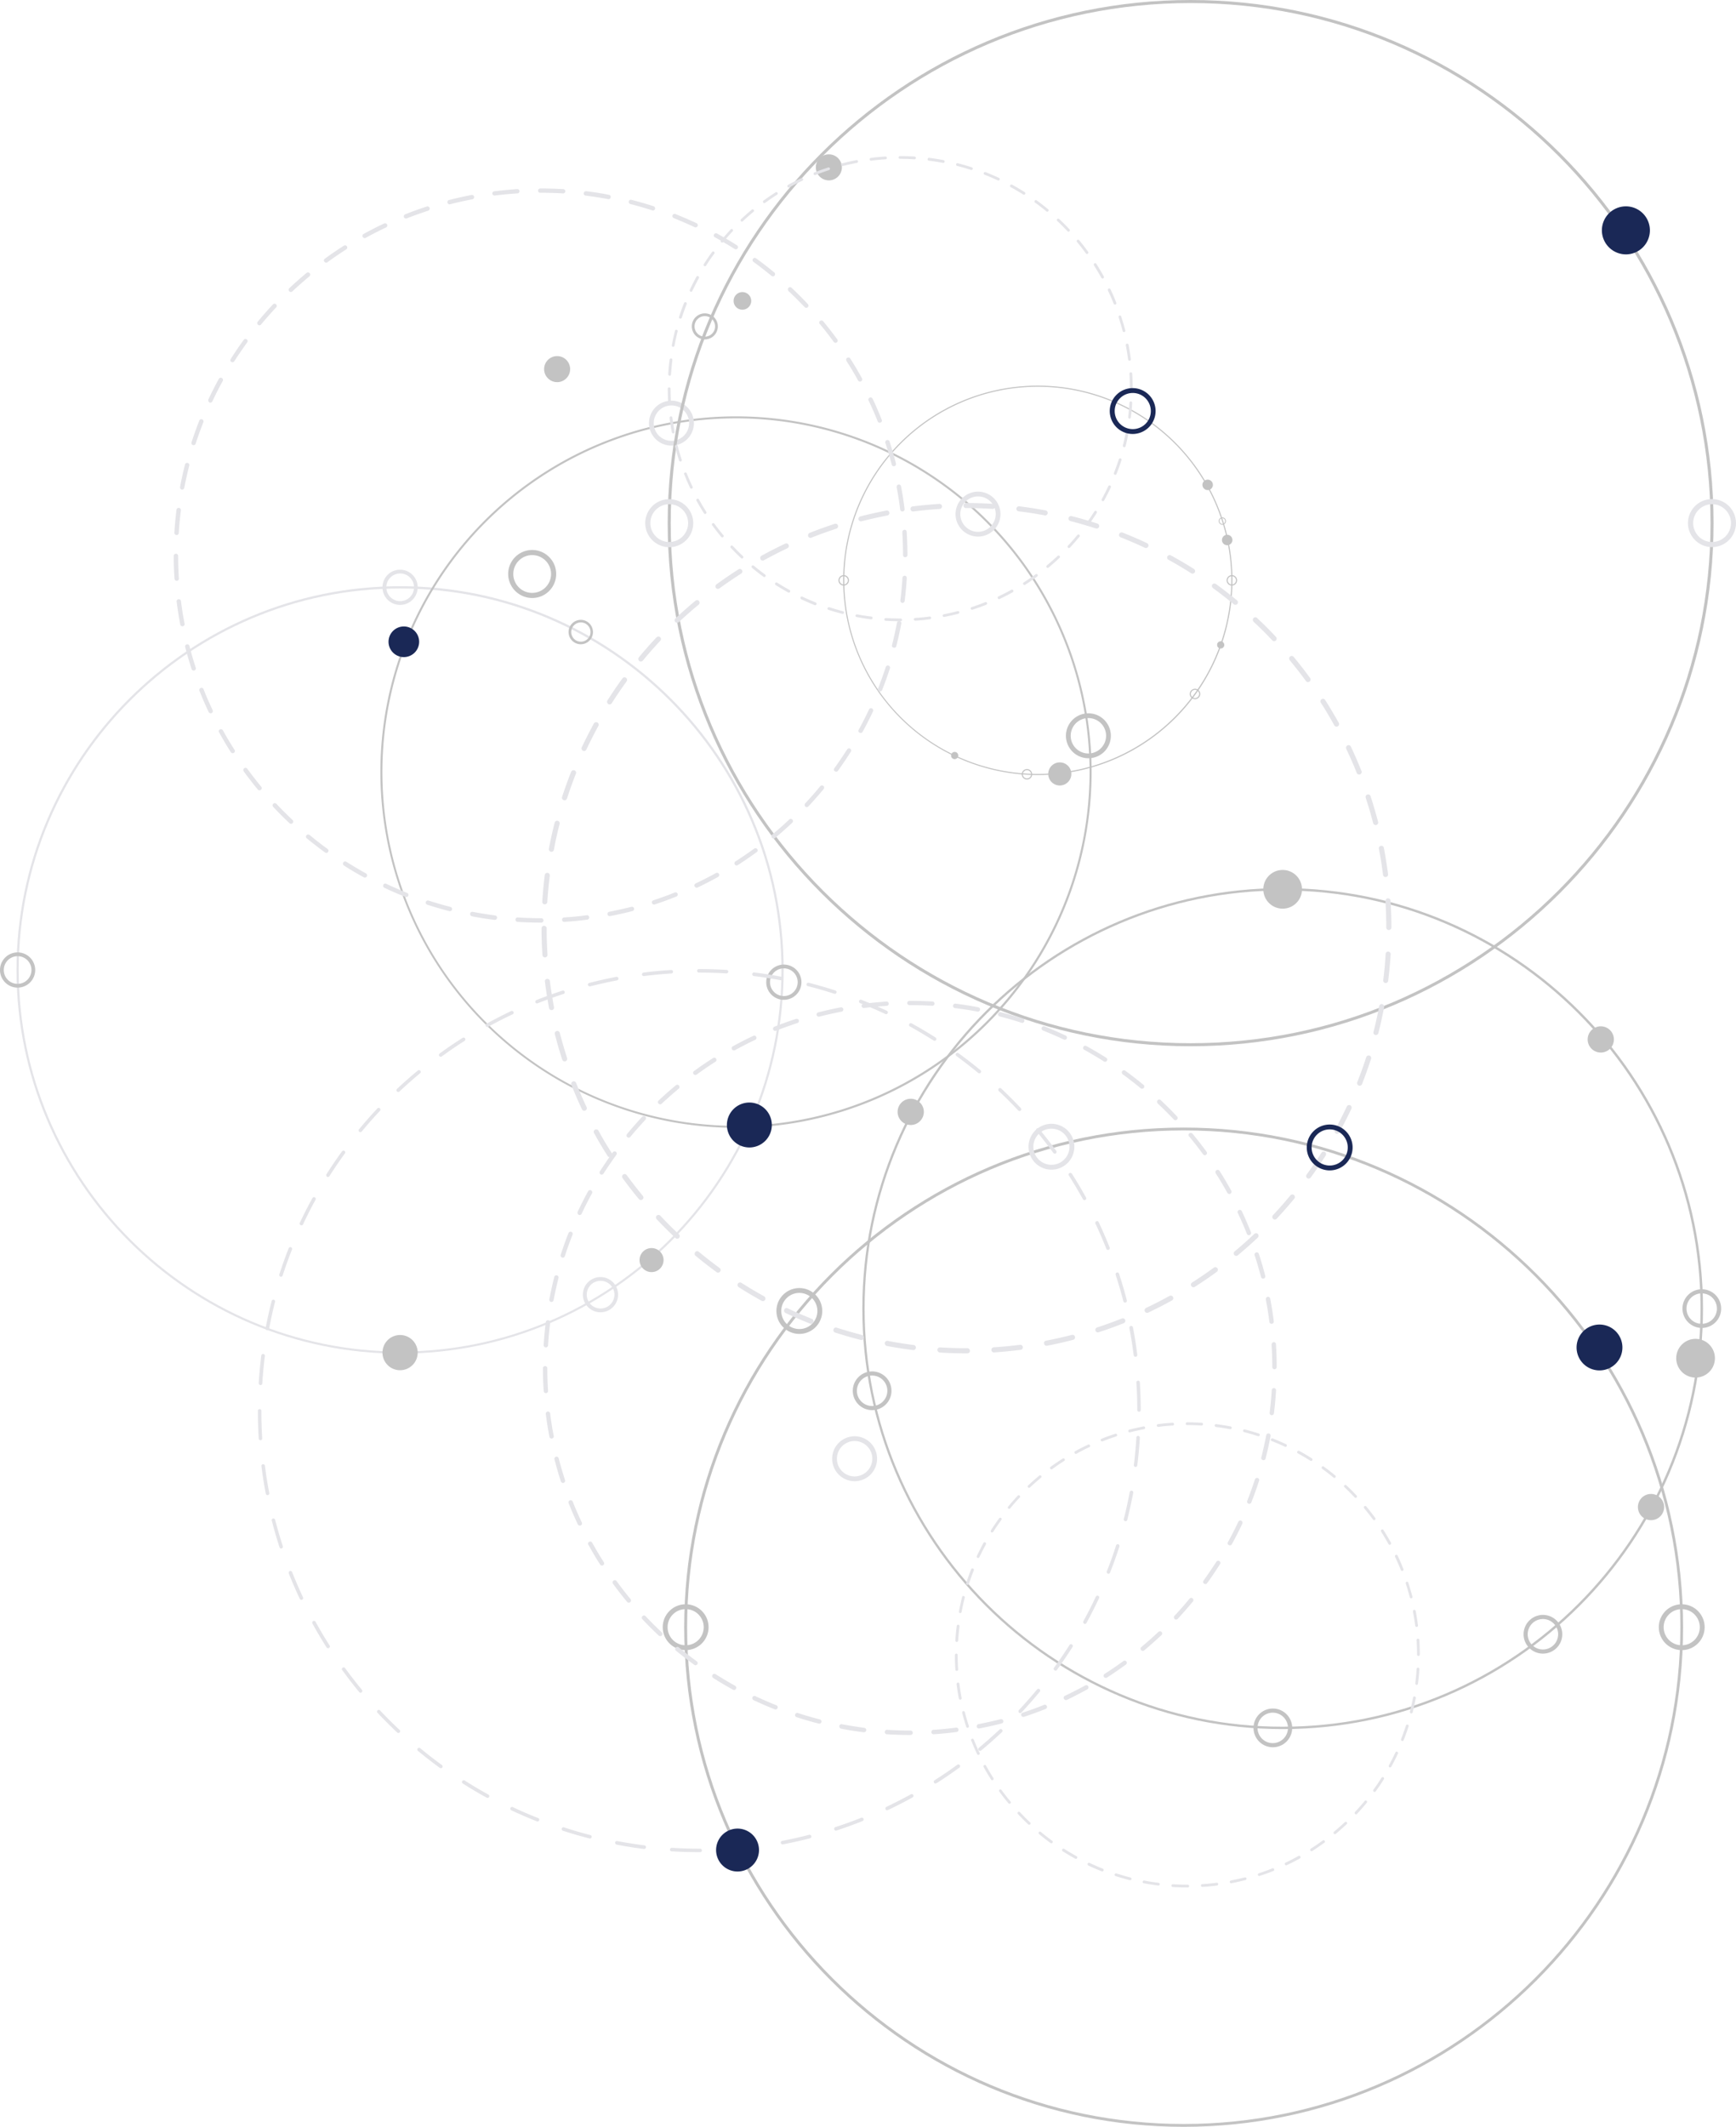 <svg xmlns="http://www.w3.org/2000/svg" width="629.085" height="770.443" viewBox="0 0 629.085 770.443">
  <g id="Illu_Structure_reseau" data-name="Illu_Structure reseau" transform="translate(-54.3 -55.1)">
    <path id="Tracé_26153" data-name="Tracé 26153" d="M72.3,833.333c0-76.676,62.357-139,139-139.033,76.642,0,139,62.357,139,139s-62.357,139-139,139C134.657,972.332,72.3,909.975,72.3,833.333Zm277.2,0c0-76.211-61.992-138.2-138.2-138.2S73.1,757.122,73.1,833.333s61.992,138.2,138.2,138.2S349.5,909.543,349.5,833.333Z" transform="translate(-12.02 -426.847)" fill="#e4e4e8"/>
    <path id="Tracé_26154" data-name="Tracé 26154" d="M690.1,1453.979a6.379,6.379,0,1,1,6.379,6.379A6.38,6.38,0,0,1,690.1,1453.979Zm11.428,0a5.016,5.016,0,1,0-5.016,5.016A5.033,5.033,0,0,0,701.528,1453.979Z" transform="translate(-424.577 -929.888)" fill="#e4e4e8"/>
    <path id="Tracé_26155" data-name="Tracé 26155" d="M890.1,1113.278a6.379,6.379,0,1,1,6.378,6.379A6.38,6.38,0,0,1,890.1,1113.278Zm11.4,0a5.016,5.016,0,1,0-5.017,5.017A5.033,5.033,0,0,0,901.495,1113.278Z" transform="translate(-558.133 -702.375)" fill="#c3c3c3"/>
    <path id="Tracé_26156" data-name="Tracé 26156" d="M674.5,735.418a4.419,4.419,0,1,1,4.419,4.418A4.417,4.417,0,0,1,674.5,735.418Zm7.94,0a3.488,3.488,0,1,0-3.488,3.488A3.488,3.488,0,0,0,682.44,735.418Z" transform="translate(-414.159 -451.355)" fill="#c3c3c3"/>
    <path id="Tracé_26157" data-name="Tracé 26157" d="M471.5,682.678a6.379,6.379,0,1,1,6.379,6.379A6.38,6.38,0,0,1,471.5,682.678Zm11.428,0a5.016,5.016,0,1,0-5.016,5.016A5.033,5.033,0,0,0,482.928,682.678Z" transform="translate(-278.599 -414.827)" fill="#e4e4e8"/>
    <path id="Tracé_26158" data-name="Tracé 26158" d="M54.3,1099.979a6.379,6.379,0,1,1,6.379,6.379A6.38,6.38,0,0,1,54.3,1099.979Zm11.4,0A5.016,5.016,0,1,0,60.679,1105,5.033,5.033,0,0,0,65.7,1099.979Z" transform="translate(0 -693.493)" fill="#c3c3c3"/>
    <path id="Tracé_26159" data-name="Tracé 26159" d="M479.214,1524.228a5.714,5.714,0,1,1,5.714-5.714A5.714,5.714,0,0,1,479.214,1524.228Z" transform="translate(-279.935 -973.428)" fill="#c3c3c3"/>
    <path id="Tracé_26160" data-name="Tracé 26160" d="M471.5,1517.178a6.379,6.379,0,1,1,6.379,6.379A6.38,6.38,0,0,1,471.5,1517.178Zm11.428,0a5.016,5.016,0,1,0-5.016,5.017A5.033,5.033,0,0,0,482.928,1517.178Z" transform="translate(-278.599 -972.093)" fill="#c3c3c3"/>
    <path id="Tracé_26161" data-name="Tracé 26161" d="M757.187,1425.174a3.887,3.887,0,1,1,3.887-3.887A3.871,3.871,0,0,1,757.187,1425.174Z" transform="translate(-466.781 -909.721)" fill="#c3c3c3"/>
    <path id="Tracé_26162" data-name="Tracé 26162" d="M751.9,1420.352a4.352,4.352,0,1,1,4.352,4.352A4.367,4.367,0,0,1,751.9,1420.352Zm7.774,0a3.422,3.422,0,1,0-3.422,3.422A3.417,3.417,0,0,0,759.674,1420.352Z" transform="translate(-465.846 -908.786)" fill="#c3c3c3"/>
    <path id="Tracé_26163" data-name="Tracé 26163" d="M808.9,401.517a4.717,4.717,0,1,1,4.717,4.717A4.736,4.736,0,0,1,808.9,401.517Zm8.438,0a3.721,3.721,0,1,0-3.721,3.721A3.715,3.715,0,0,0,817.338,401.517Z" transform="translate(-503.909 -228.182)" fill="#c3c3c3"/>
    <path id="Tracé_26164" data-name="Tracé 26164" d="M653.419,453.238a4.219,4.219,0,1,1,4.219-4.219A4.225,4.225,0,0,1,653.419,453.238Z" transform="translate(-397.264 -260.235)" fill="#c3c3c3"/>
    <path id="Tracé_26165" data-name="Tracé 26165" d="M647.8,448.117a4.717,4.717,0,1,1,4.717,4.717A4.736,4.736,0,0,1,647.8,448.117Zm8.405,0a3.721,3.721,0,1,0-3.721,3.721A3.758,3.758,0,0,0,656.2,448.117Z" transform="translate(-396.329 -259.3)" fill="#c3c3c3"/>
    <path id="Tracé_26166" data-name="Tracé 26166" d="M949.819,233.338a4.219,4.219,0,1,1,4.219-4.219A4.225,4.225,0,0,1,949.819,233.338Z" transform="translate(-595.195 -113.39)" fill="#c3c3c3"/>
    <path id="Tracé_26167" data-name="Tracé 26167" d="M944.2,228.117a4.718,4.718,0,1,1,4.718,4.717A4.736,4.736,0,0,1,944.2,228.117Zm8.405,0a3.721,3.721,0,1,0-3.721,3.721A3.715,3.715,0,0,0,952.6,228.117Z" transform="translate(-594.26 -112.388)" fill="#c3c3c3"/>
    <path id="Tracé_26168" data-name="Tracé 26168" d="M858.357,380.314a2.857,2.857,0,1,1,2.857-2.857A2.857,2.857,0,0,1,858.357,380.314Z" transform="translate(-535.028 -213.357)" fill="#c3c3c3"/>
    <path id="Tracé_26169" data-name="Tracé 26169" d="M854.5,376.788a3.189,3.189,0,1,1,3.189,3.189A3.169,3.169,0,0,1,854.5,376.788Zm5.714,0a2.525,2.525,0,1,0-2.525,2.525A2.524,2.524,0,0,0,860.214,376.788Z" transform="translate(-534.36 -212.688)" fill="#c3c3c3"/>
    <path id="Tracé_26170" data-name="Tracé 26170" d="M974,546.13a70.53,70.53,0,1,1,70.53,70.53A70.594,70.594,0,0,1,974,546.13Zm140.661,0a70.131,70.131,0,1,0-70.131,70.131A70.211,70.211,0,0,0,1114.66,546.13Z" transform="translate(-614.16 -280.803)" fill="#c3c3c3"/>
    <path id="Tracé_26171" data-name="Tracé 26171" d="M1392.3,684.094a1.894,1.894,0,1,1,1.894,1.894A1.872,1.872,0,0,1,1392.3,684.094Zm3.389,0a1.495,1.495,0,1,0-1.5,1.495A1.489,1.489,0,0,0,1395.688,684.094Z" transform="translate(-893.494 -418.767)" fill="#c3c3c3"/>
    <path id="Tracé_26172" data-name="Tracé 26172" d="M968.9,684.094a1.894,1.894,0,1,1,1.894,1.894A1.872,1.872,0,0,1,968.9,684.094Zm3.389,0a1.495,1.495,0,1,0-1.495,1.495A1.489,1.489,0,0,0,972.289,684.094Z" transform="translate(-610.755 -418.767)" fill="#c3c3c3"/>
    <path id="Tracé_26173" data-name="Tracé 26173" d="M1168.8,895.594a1.894,1.894,0,1,1,1.894,1.894A1.893,1.893,0,0,1,1168.8,895.594Zm3.389,0a1.495,1.495,0,1,0-1.495,1.495A1.489,1.489,0,0,0,1172.189,895.594Z" transform="translate(-744.245 -560.003)" fill="#c3c3c3"/>
    <path id="Tracé_26174" data-name="Tracé 26174" d="M1352.1,807.994a1.894,1.894,0,1,1,1.894,1.894A1.893,1.893,0,0,1,1352.1,807.994Zm3.389,0a1.5,1.5,0,1,0-1.5,1.495A1.533,1.533,0,0,0,1355.489,807.994Z" transform="translate(-866.649 -501.505)" fill="#c3c3c3"/>
    <path id="Tracé_26175" data-name="Tracé 26175" d="M1383.6,620.629a1.329,1.329,0,1,1,1.329,1.329A1.378,1.378,0,0,1,1383.6,620.629Zm2.359,0a1.03,1.03,0,1,0-1.03,1.03A1.035,1.035,0,0,0,1385.959,620.629Z" transform="translate(-887.684 -376.763)" fill="#c3c3c3"/>
    <path id="Tracé_26176" data-name="Tracé 26176" d="M1202.821,895.342a3.721,3.721,0,1,1,3.721-3.721A3.715,3.715,0,0,1,1202.821,895.342Z" transform="translate(-764.478 -556.13)" fill="#c3c3c3"/>
    <path id="Tracé_26177" data-name="Tracé 26177" d="M1197.7,890.586a4.186,4.186,0,1,1,4.186,4.186A4.19,4.19,0,0,1,1197.7,890.586Zm7.475,0a3.289,3.289,0,1,0-3.289,3.289A3.275,3.275,0,0,0,1205.175,890.586Z" transform="translate(-763.544 -555.128)" fill="#c3c3c3"/>
    <path id="Tracé_26178" data-name="Tracé 26178" d="M1389.494,642.189a1.694,1.694,0,1,1,1.694-1.694A1.7,1.7,0,0,1,1389.494,642.189Z" transform="translate(-890.489 -389.785)" fill="#c3c3c3"/>
    <path id="Tracé_26179" data-name="Tracé 26179" d="M1387.2,640.094a1.894,1.894,0,1,1,1.894,1.894A1.872,1.872,0,0,1,1387.2,640.094Zm3.389,0a1.495,1.495,0,1,0-1.495,1.495A1.489,1.489,0,0,0,1390.589,640.094Z" transform="translate(-890.089 -389.385)" fill="#c3c3c3"/>
    <path id="Tracé_26180" data-name="Tracé 26180" d="M1368.194,582.089a1.694,1.694,0,1,1,1.694-1.694A1.7,1.7,0,0,1,1368.194,582.089Z" transform="translate(-876.266 -349.652)" fill="#c3c3c3"/>
    <path id="Tracé_26181" data-name="Tracé 26181" d="M1365.9,579.994a1.894,1.894,0,1,1,1.894,1.894A1.914,1.914,0,0,1,1365.9,579.994Zm3.389,0a1.495,1.495,0,1,0-1.495,1.495A1.489,1.489,0,0,0,1369.289,579.994Z" transform="translate(-875.865 -349.251)" fill="#c3c3c3"/>
    <path id="Tracé_26182" data-name="Tracé 26182" d="M1383.363,757.025a1.163,1.163,0,1,1,1.163-1.163A1.156,1.156,0,0,1,1383.363,757.025Z" transform="translate(-886.75 -467.181)" fill="#c3c3c3"/>
    <path id="Tracé_26183" data-name="Tracé 26183" d="M1381.9,755.7a1.3,1.3,0,1,1,1.3,1.3A1.3,1.3,0,0,1,1381.9,755.7Zm2.292,0a1.03,1.03,0,1,0-1.03,1.03A1.057,1.057,0,0,0,1384.192,755.7Z" transform="translate(-886.549 -466.981)" fill="#c3c3c3"/>
    <path id="Tracé_26184" data-name="Tracé 26184" d="M1093.163,877.725a1.163,1.163,0,1,1,1.163-1.163A1.155,1.155,0,0,1,1093.163,877.725Z" transform="translate(-692.959 -547.783)" fill="#c3c3c3"/>
    <path id="Tracé_26185" data-name="Tracé 26185" d="M1091.7,876.3a1.3,1.3,0,1,1,1.3,1.3A1.3,1.3,0,0,1,1091.7,876.3Zm2.292,0a1.03,1.03,0,1,0-1.03,1.03A1.035,1.035,0,0,0,1093.992,876.3Z" transform="translate(-692.759 -547.516)" fill="#c3c3c3"/>
    <path id="Tracé_26186" data-name="Tracé 26186" d="M469.2,637.967A128.867,128.867,0,1,1,598.067,766.833,129.008,129.008,0,0,1,469.2,637.967Zm257,0A128.136,128.136,0,1,0,598.067,766.1,128.271,128.271,0,0,0,726.2,637.967Z" transform="translate(-277.063 -303.174)" fill="#c3c3c3"/>
    <path id="Tracé_26187" data-name="Tracé 26187" d="M1096.6,599.339a8.139,8.139,0,1,1,8.139,8.139A8.152,8.152,0,0,1,1096.6,599.339Zm14.551,0a6.412,6.412,0,1,0-6.412,6.412A6.437,6.437,0,0,0,1111.151,599.339Z" transform="translate(-696.031 -357.999)" fill="#e4e4e8"/>
    <path id="Tracé_26188" data-name="Tracé 26188" d="M484.85,749.9a4.95,4.95,0,1,1,4.95-4.95A4.962,4.962,0,0,1,484.85,749.9Z" transform="translate(-284.209 -457.365)" fill="#1a2856"/>
    <path id="Tracé_26189" data-name="Tracé 26189" d="M478.1,743.748a5.548,5.548,0,1,1,5.548,5.548A5.558,5.558,0,0,1,478.1,743.748Zm9.933,0a4.369,4.369,0,1,0-4.385,4.352A4.4,4.4,0,0,0,488.033,743.748Z" transform="translate(-283.007 -456.163)" fill="#1a2856"/>
    <path id="Tracé_26190" data-name="Tracé 26190" d="M1217,841.039a8.139,8.139,0,1,1,8.139,8.139A8.152,8.152,0,0,1,1217,841.039Zm14.551,0a6.412,6.412,0,1,0-6.412,6.412A6.437,6.437,0,0,0,1231.551,841.039Z" transform="translate(-776.432 -519.402)" fill="#c3c3c3"/>
    <path id="Tracé_26191" data-name="Tracé 26191" d="M762.2,500.139a8.139,8.139,0,1,1,8.139,8.139A8.153,8.153,0,0,1,762.2,500.139Zm14.551,0a6.412,6.412,0,1,0-6.412,6.412A6.437,6.437,0,0,0,776.751,500.139Z" transform="translate(-472.724 -291.755)" fill="#e4e4e8"/>
    <path id="Tracé_26192" data-name="Tracé 26192" d="M857.076,1274.451a7.276,7.276,0,1,1,7.276-7.276A7.273,7.273,0,0,1,857.076,1274.451Z" transform="translate(-531.222 -804.546)" fill="#1a2856"/>
    <path id="Tracé_26193" data-name="Tracé 26193" d="M847.2,1265.439a8.139,8.139,0,1,1,8.139,8.139A8.152,8.152,0,0,1,847.2,1265.439Zm14.551,0a6.412,6.412,0,1,0-6.412,6.412A6.437,6.437,0,0,0,861.751,1265.439Z" transform="translate(-529.486 -802.809)" fill="#1a2856"/>
    <path id="Tracé_26194" data-name="Tracé 26194" d="M962,1629.339a8.139,8.139,0,1,1,8.139,8.139A8.153,8.153,0,0,1,962,1629.339Zm14.551,0a6.412,6.412,0,1,0-6.412,6.412A6.437,6.437,0,0,0,976.551,1629.339Z" transform="translate(-606.147 -1045.816)" fill="#e4e4e8"/>
    <path id="Tracé_26195" data-name="Tracé 26195" d="M994.9,1175.821c0-83.984,68.337-152.321,152.321-152.321s152.321,68.337,152.321,152.321-68.337,152.321-152.321,152.321S994.9,1259.805,994.9,1175.821Zm303.746,0c0-83.519-67.938-151.457-151.458-151.457S995.73,1092.3,995.73,1175.821s67.938,151.458,151.458,151.458S1298.646,1259.34,1298.646,1175.821Z" transform="translate(-628.117 -646.682)" fill="#c3c3c3"/>
    <path id="Tracé_26196" data-name="Tracé 26196" d="M1889.5,1467.91a7.01,7.01,0,1,1,7.01,7.01A7.033,7.033,0,0,1,1889.5,1467.91Zm12.491,0a5.515,5.515,0,1,0-5.515,5.515A5.522,5.522,0,0,0,1901.991,1467.91Z" transform="translate(-1225.516 -938.77)" fill="#c3c3c3"/>
    <path id="Tracé_26197" data-name="Tracé 26197" d="M1440.846,1018.491a6.246,6.246,0,1,1,6.246-6.246A6.238,6.238,0,0,1,1440.846,1018.491Z" transform="translate(-921.742 -634.995)" fill="#c3c3c3"/>
    <path id="Tracé_26198" data-name="Tracé 26198" d="M1432.3,1010.71a7.01,7.01,0,1,1,7.01,7.01A7.011,7.011,0,0,1,1432.3,1010.71Zm12.525,0a5.515,5.515,0,1,0-5.515,5.515A5.522,5.522,0,0,0,1444.825,1010.71Z" transform="translate(-920.206 -633.459)" fill="#c3c3c3"/>
    <path id="Tracé_26199" data-name="Tracé 26199" d="M1891.246,1529.791a6.246,6.246,0,1,1,6.246-6.246A6.238,6.238,0,0,1,1891.246,1529.791Z" transform="translate(-1222.511 -976.433)" fill="#c3c3c3"/>
    <path id="Tracé_26200" data-name="Tracé 26200" d="M1882.7,1522.01a7.01,7.01,0,1,1,7.01,7.01A7.011,7.011,0,0,1,1882.7,1522.01Zm12.525,0a5.515,5.515,0,1,0-5.515,5.515A5.522,5.522,0,0,0,1895.224,1522.01Z" transform="translate(-1220.975 -974.897)" fill="#c3c3c3"/>
    <path id="Tracé_26201" data-name="Tracé 26201" d="M984.5,1557.51a7.01,7.01,0,1,1,7.01,7.01A7.011,7.011,0,0,1,984.5,1557.51Zm12.525,0a5.515,5.515,0,1,0-5.515,5.515A5.522,5.522,0,0,0,997.025,1557.51Z" transform="translate(-621.172 -998.603)" fill="#c3c3c3"/>
    <path id="Tracé_26202" data-name="Tracé 26202" d="M1716.2,1823.01a7.01,7.01,0,1,1,7.01,7.01A7.011,7.011,0,0,1,1716.2,1823.01Zm12.525,0a5.515,5.515,0,1,0-5.515,5.515A5.522,5.522,0,0,0,1728.724,1823.01Z" transform="translate(-1109.789 -1175.9)" fill="#c3c3c3"/>
    <path id="Tracé_26203" data-name="Tracé 26203" d="M1421.6,1925.11a7.01,7.01,0,1,1,7.01,7.01A7.011,7.011,0,0,1,1421.6,1925.11Zm12.491,0a5.515,5.515,0,1,0-5.515,5.515A5.522,5.522,0,0,0,1434.091,1925.11Z" transform="translate(-913.06 -1244.081)" fill="#c3c3c3"/>
    <path id="Tracé_26204" data-name="Tracé 26204" d="M1039.252,1263.2a4.252,4.252,0,1,1,4.252-4.253A4.239,4.239,0,0,1,1039.252,1263.2Z" transform="translate(-654.895 -801.073)" fill="#c3c3c3"/>
    <path id="Tracé_26205" data-name="Tracé 26205" d="M1033.4,1257.95a4.751,4.751,0,1,1,4.751,4.751A4.75,4.75,0,0,1,1033.4,1257.95Zm8.538,0a3.754,3.754,0,1,0-3.754,3.754A3.771,3.771,0,0,0,1041.938,1257.95Z" transform="translate(-653.827 -800.071)" fill="#c3c3c3"/>
    <path id="Tracé_26206" data-name="Tracé 26206" d="M1791.952,1184.2a4.252,4.252,0,1,1,4.252-4.252A4.239,4.239,0,0,1,1791.952,1184.2Z" transform="translate(-1157.536 -748.318)" fill="#c3c3c3"/>
    <path id="Tracé_26207" data-name="Tracé 26207" d="M1786.1,1178.95a4.751,4.751,0,1,1,4.751,4.751A4.75,4.75,0,0,1,1786.1,1178.95Zm8.538,0a3.754,3.754,0,1,0-3.754,3.754A3.772,3.772,0,0,0,1794.638,1178.95Z" transform="translate(-1156.467 -747.316)" fill="#c3c3c3"/>
    <path id="Tracé_26208" data-name="Tracé 26208" d="M1846.752,1694.1a4.252,4.252,0,1,1,4.252-4.252A4.239,4.239,0,0,1,1846.752,1694.1Z" transform="translate(-1194.13 -1088.821)" fill="#c3c3c3"/>
    <path id="Tracé_26209" data-name="Tracé 26209" d="M1840.9,1688.851a4.751,4.751,0,1,1,4.751,4.751A4.75,4.75,0,0,1,1840.9,1688.851Zm8.538,0a3.754,3.754,0,1,0-3.754,3.754A3.771,3.771,0,0,0,1849.438,1688.851Z" transform="translate(-1193.062 -1087.819)" fill="#c3c3c3"/>
    <path id="Tracé_26210" data-name="Tracé 26210" d="M800.6,1465.592c0-99.8,81.194-180.992,180.991-180.992s180.992,81.194,180.992,180.992-81.194,180.991-180.992,180.991S800.6,1565.389,800.6,1465.592Zm360.986,0c0-99.233-80.729-179.962-179.962-179.962s-179.962,80.729-179.962,179.961,80.729,179.962,179.962,179.962C1080.825,1645.553,1161.553,1564.824,1161.586,1465.592Z" transform="translate(-498.367 -821.04)" fill="#c3c3c3"/>
    <path id="Tracé_26211" data-name="Tracé 26211" d="M1784.042,1516.883a7.442,7.442,0,1,1,7.442-7.442A7.429,7.429,0,0,1,1784.042,1516.883Z" transform="translate(-1150.123 -966.216)" fill="#1a2856"/>
    <path id="Tracé_26212" data-name="Tracé 26212" d="M1774,1507.705a8.305,8.305,0,1,1,8.305,8.305A8.308,8.308,0,0,1,1774,1507.705Zm14.85,0a6.545,6.545,0,1,0-6.545,6.545A6.536,6.536,0,0,0,1788.85,1507.705Z" transform="translate(-1148.387 -964.48)" fill="#1a2856"/>
    <path id="Tracé_26213" data-name="Tracé 26213" d="M901.2,1467.905a8.305,8.305,0,1,1,8.305,8.305A8.309,8.309,0,0,1,901.2,1467.905Zm14.85,0a6.545,6.545,0,1,0-6.545,6.545A6.536,6.536,0,0,0,916.05,1467.905Z" transform="translate(-565.546 -937.902)" fill="#c3c3c3"/>
    <path id="Tracé_26214" data-name="Tracé 26214" d="M1863.7,1812.705a8.305,8.305,0,1,1,8.306,8.305A8.309,8.309,0,0,1,1863.7,1812.705Zm14.85,0a6.545,6.545,0,1,0-6.545,6.545A6.536,6.536,0,0,0,1878.55,1812.705Z" transform="translate(-1208.287 -1168.154)" fill="#c3c3c3"/>
    <path id="Tracé_26215" data-name="Tracé 26215" d="M1176.2,1288.805a8.305,8.305,0,1,1,8.305,8.305A8.308,8.308,0,0,1,1176.2,1288.805Zm14.85,0a6.545,6.545,0,1,0-6.545,6.545A6.536,6.536,0,0,0,1191.05,1288.805Z" transform="translate(-749.186 -818.302)" fill="#e4e4e8"/>
    <path id="Tracé_26216" data-name="Tracé 26216" d="M777.2,1812.705a8.305,8.305,0,1,1,8.305,8.305A8.309,8.309,0,0,1,777.2,1812.705Zm14.85,0a6.545,6.545,0,1,0-6.545,6.545A6.536,6.536,0,0,0,792.05,1812.705Z" transform="translate(-482.741 -1168.154)" fill="#c3c3c3"/>
    <path id="Tracé_26217" data-name="Tracé 26217" d="M608.6,663.5a8.7,8.7,0,1,1,8.7,8.7A8.734,8.734,0,0,1,608.6,663.5Zm15.548,0a6.844,6.844,0,1,0-6.844,6.844A6.855,6.855,0,0,0,624.148,663.5Z" transform="translate(-370.152 -400.47)" fill="#c3c3c3"/>
    <path id="Tracé_26218" data-name="Tracé 26218" d="M782.6,244.6c0-104.482,85.014-189.5,189.5-189.5s189.5,85.014,189.5,189.5-85.014,189.5-189.5,189.5S782.6,349.078,782.6,244.6Zm377.9,0c0-103.884-84.516-188.4-188.4-188.4S783.7,140.712,783.7,244.6,868.212,433,972.1,433C1075.98,433.029,1160.5,348.514,1160.5,244.6Z" transform="translate(-486.347)" fill="#c3c3c3"/>
    <path id="Tracé_26219" data-name="Tracé 26219" d="M1812.174,298.448a7.774,7.774,0,1,1,7.774-7.774A7.784,7.784,0,0,1,1812.174,298.448Z" transform="translate(-1168.688 -152.121)" fill="#1a2856"/>
    <path id="Tracé_26220" data-name="Tracé 26220" d="M1801.6,288.8a8.7,8.7,0,1,1,8.7,8.7A8.734,8.734,0,0,1,1801.6,288.8Zm15.581,0a6.844,6.844,0,1,0-6.844,6.844A6.855,6.855,0,0,0,1817.181,288.8Z" transform="translate(-1166.818 -150.251)" fill="#1a2856"/>
    <path id="Tracé_26221" data-name="Tracé 26221" d="M1895.5,608a8.7,8.7,0,1,1,8.7,8.7A8.734,8.734,0,0,1,1895.5,608Zm15.581,0a6.844,6.844,0,1,0-6.844,6.844A6.855,6.855,0,0,0,1911.081,608Z" transform="translate(-1229.523 -363.408)" fill="#e4e4e8"/>
    <path id="Tracé_26222" data-name="Tracé 26222" d="M758.1,608.1a8.7,8.7,0,1,1,8.7,8.7A8.734,8.734,0,0,1,758.1,608.1Zm15.548-.033a6.844,6.844,0,1,0-6.844,6.844A6.855,6.855,0,0,0,773.648,608.071Z" transform="translate(-469.986 -363.475)" fill="#e4e4e8"/>
    <path id="Tracé_26223" data-name="Tracé 26223" d="M782.7,309.583a.5.5,0,1,1,1,0c0,1.728.067,3.488.166,5.216a.514.514,0,0,1-.465.532.491.491,0,0,1-.531-.465C782.766,313.138,782.7,311.344,782.7,309.583Zm.166-5.249h0q.149-2.691.5-5.282a.5.5,0,1,1,1,.133c-.2,1.728-.365,3.455-.5,5.216a.511.511,0,0,1-.532.465A.537.537,0,0,1,782.866,304.334Zm.5,15.747a.5.5,0,0,1,.432-.5.516.516,0,0,1,.565.432c.233,1.728.5,3.455.8,5.149a.508.508,0,1,1-1,.2c-.332-1.728-.6-3.488-.831-5.216C783.364,320.115,783.364,320.115,783.364,320.081Zm.8-26.179v-.1c.332-1.728.7-3.455,1.13-5.149a.5.5,0,1,1,.963.233c-.432,1.694-.8,3.389-1.13,5.116a.5.5,0,0,1-.6.4A.54.54,0,0,1,784.162,293.9Zm1.163,36.511a.54.54,0,0,1,.365-.5.5.5,0,0,1,.6.365c.432,1.694.93,3.355,1.462,5.016a.5.5,0,0,1-.964.3c-.531-1.661-1.03-3.389-1.462-5.083Zm1.429-46.71a.3.3,0,0,1,.033-.166c.532-1.661,1.13-3.355,1.794-4.983a.515.515,0,1,1,.963.365c-.631,1.628-1.229,3.289-1.761,4.917a.526.526,0,0,1-.631.332A.439.439,0,0,1,786.753,283.7Zm1.827,56.709a.5.5,0,0,1,.332-.465.516.516,0,0,1,.665.3c.631,1.595,1.329,3.223,2.093,4.784a.5.5,0,1,1-.9.432c-.764-1.595-1.462-3.222-2.093-4.85A.2.2,0,0,1,788.58,340.413Zm2.06-66.476a.422.422,0,0,1,.033-.2c.764-1.595,1.561-3.189,2.392-4.717a.513.513,0,1,1,.9.5c-.83,1.528-1.628,3.09-2.392,4.651a.48.48,0,0,1-.664.233A.573.573,0,0,1,790.64,273.936Zm2.392,75.978a.479.479,0,0,1,.266-.432.534.534,0,0,1,.7.2c.831,1.528,1.728,3.023,2.658,4.485a.507.507,0,0,1-.864.532c-.93-1.495-1.86-3.023-2.691-4.551A.618.618,0,0,1,793.032,349.914ZM795.69,264.7a.624.624,0,0,1,.067-.266c.93-1.495,1.96-2.957,2.99-4.385a.5.5,0,1,1,.8.6c-1.03,1.4-2.026,2.857-2.957,4.319a.524.524,0,0,1-.7.166A.659.659,0,0,1,795.69,264.7Zm2.99,94.051a.474.474,0,0,1,.2-.4.516.516,0,0,1,.7.1c1.03,1.4,2.093,2.791,3.222,4.12a.5.5,0,1,1-.764.631c-1.13-1.362-2.226-2.757-3.256-4.186C798.713,358.984,798.68,358.884,798.68,358.751ZM801.9,256.2a.642.642,0,0,1,.1-.332q1.694-2.043,3.488-3.987a.494.494,0,1,1,.731.664c-1.2,1.262-2.359,2.591-3.455,3.92a.515.515,0,0,1-.7.066C801.935,256.5,801.9,256.329,801.9,256.2Zm3.488,110.661a.533.533,0,0,1,.166-.365.482.482,0,0,1,.7.033c1.2,1.262,2.425,2.525,3.688,3.688a.494.494,0,0,1-.664.731c-1.3-1.2-2.525-2.458-3.754-3.754A.385.385,0,0,1,805.39,366.857Zm3.688-118.336a.534.534,0,0,1,.166-.365c1.3-1.2,2.625-2.392,3.953-3.488a.5.5,0,0,1,.631.764c-1.329,1.1-2.658,2.259-3.92,3.455a.482.482,0,0,1-.7-.033A.385.385,0,0,1,809.078,248.522Zm3.987,125.545a.641.641,0,0,1,.1-.332.515.515,0,0,1,.7-.066c1.329,1.1,2.724,2.193,4.12,3.222a.5.5,0,0,1-.6.8c-1.429-1.03-2.824-2.126-4.186-3.256A.454.454,0,0,1,813.064,374.067Zm4.12-132.255a.473.473,0,0,1,.2-.4q2.143-1.545,4.385-2.99a.532.532,0,0,1,.7.166.5.5,0,0,1-.166.7c-1.462.93-2.924,1.927-4.319,2.957a.516.516,0,0,1-.7-.1A.742.742,0,0,1,817.184,241.811Zm4.385,138.435a.624.624,0,0,1,.067-.266.524.524,0,0,1,.7-.166c1.462.93,2.99,1.827,4.485,2.658a.513.513,0,0,1-.5.9c-1.528-.864-3.056-1.761-4.551-2.691A.536.536,0,0,1,821.569,380.246Zm4.452-144.082a.479.479,0,0,1,.266-.432c1.528-.864,3.123-1.661,4.718-2.392a.5.5,0,1,1,.432.9c-1.561.731-3.123,1.528-4.651,2.392a.534.534,0,0,1-.7-.2A.782.782,0,0,1,826.021,236.163Zm4.751,149.165a.421.421,0,0,1,.033-.2.48.48,0,0,1,.665-.233c1.561.731,3.189,1.429,4.817,2.093a.515.515,0,1,1-.365.963c-1.628-.631-3.256-1.362-4.85-2.093A.684.684,0,0,1,830.772,385.329Zm4.751-153.65a.5.5,0,0,1,.332-.465c1.628-.664,3.322-1.262,4.983-1.794a.5.5,0,0,1,.3.963c-1.661.532-3.289,1.13-4.917,1.761a.53.53,0,0,1-.664-.266C835.556,231.811,835.522,231.745,835.522,231.679Zm5.05,157.537a.3.3,0,0,1,.033-.166.526.526,0,0,1,.631-.332c1.661.532,3.322,1.03,5.017,1.462a.5.5,0,0,1-.233.963c-1.694-.432-3.422-.93-5.083-1.462A.489.489,0,0,1,840.572,389.216Zm4.95-160.793a.54.54,0,0,1,.365-.5c1.694-.432,3.422-.831,5.149-1.163a.508.508,0,1,1,.2,1c-1.694.332-3.422.7-5.116,1.13a.5.5,0,0,1-.6-.365Zm5.216,163.384v-.1a.5.5,0,0,1,.6-.4c1.694.332,3.455.6,5.149.8a.5.5,0,1,1-.133,1c-1.727-.233-3.488-.5-5.216-.831A.443.443,0,0,1,850.738,391.807Zm5.116-165.344a.5.5,0,0,1,.432-.5c1.728-.233,3.522-.4,5.282-.5a.491.491,0,0,1,.531.465.513.513,0,0,1-.465.532c-1.728.1-3.488.266-5.216.5a.516.516,0,0,1-.565-.432Zm5.315,166.673h0a.515.515,0,0,1,.531-.5c1.728.1,3.488.166,5.216.166h.166a.511.511,0,0,1,.5.5h0a.511.511,0,0,1-.5.5h-.166c-1.761,0-3.555-.066-5.282-.166A.53.53,0,0,1,861.169,393.136ZM866.352,225.8a.511.511,0,0,1,.5-.5h.1c1.727,0,3.488.066,5.182.166a.5.5,0,0,1-.066,1c-1.694-.1-3.422-.166-5.15-.166h-.1A.506.506,0,0,1,866.352,225.8Zm5.515,167.3a.483.483,0,0,1,.465-.5c1.727-.1,3.488-.266,5.216-.5a.5.5,0,1,1,.133,1c-1.728.233-3.521.4-5.282.5a.494.494,0,0,1-.531-.5ZM876.85,226.43v-.066a.516.516,0,0,1,.565-.432c1.761.233,3.488.5,5.216.831a.508.508,0,0,1-.2,1c-1.694-.332-3.455-.6-5.149-.8A.533.533,0,0,1,876.85,226.43ZM882.3,391.774a.529.529,0,0,1,.4-.5c1.694-.332,3.422-.7,5.116-1.163a.5.5,0,0,1,.233.963c-1.694.432-3.422.831-5.15,1.163a.517.517,0,0,1-.6-.4Zm4.884-163.384v-.133a.5.5,0,0,1,.6-.365c1.694.432,3.422.93,5.083,1.462a.5.5,0,1,1-.3.963c-1.661-.532-3.355-1.03-5.016-1.462A.438.438,0,0,1,887.182,228.39Zm5.282,160.76a.5.5,0,0,1,.332-.465c1.661-.532,3.289-1.13,4.917-1.794a.506.506,0,0,1,.4.93c-1.628.664-3.322,1.262-4.983,1.794a.485.485,0,0,1-.631-.332C892.5,389.249,892.464,389.216,892.464,389.149Zm4.718-157.537a.422.422,0,0,1,.033-.2.516.516,0,0,1,.664-.3c1.628.631,3.256,1.362,4.85,2.093a.5.5,0,0,1-.432.9c-1.561-.731-3.189-1.429-4.817-2.06A.44.44,0,0,1,897.182,231.612Zm5.05,153.65a.5.5,0,0,1,.3-.465c1.561-.731,3.123-1.528,4.651-2.392a.513.513,0,0,1,.5.9c-1.528.864-3.123,1.661-4.717,2.425a.488.488,0,0,1-.665-.233A.845.845,0,0,1,902.231,385.262ZM906.716,236.1a.618.618,0,0,1,.066-.233.525.525,0,0,1,.7-.2c1.528.831,3.09,1.761,4.551,2.691a.507.507,0,1,1-.531.864c-1.462-.93-2.99-1.827-4.518-2.658A.53.53,0,0,1,906.716,236.1Zm4.717,144.082a.484.484,0,0,1,.233-.432c1.462-.93,2.923-1.927,4.319-2.957a.5.5,0,1,1,.6.8c-1.429,1.03-2.89,2.027-4.352,2.99a.5.5,0,0,1-.7-.166A.259.259,0,0,1,911.434,380.179Zm4.153-138.435a.536.536,0,0,1,.1-.3.485.485,0,0,1,.7-.1c1.429,1.03,2.824,2.126,4.186,3.256a.5.5,0,0,1-.631.764c-1.329-1.1-2.724-2.193-4.119-3.189A.523.523,0,0,1,915.587,241.745Zm4.319,132.222a.613.613,0,0,1,.166-.4c1.329-1.1,2.658-2.259,3.92-3.455a.494.494,0,0,1,.664.731c-1.262,1.2-2.625,2.392-3.953,3.521a.515.515,0,0,1-.7-.066A.561.561,0,0,1,919.905,373.967Zm3.787-125.511a.427.427,0,0,1,.133-.332.514.514,0,0,1,.7-.033c1.3,1.2,2.558,2.458,3.754,3.754a.494.494,0,1,1-.731.664q-1.794-1.894-3.688-3.688A.533.533,0,0,1,923.693,248.455Zm3.887,118.3a.427.427,0,0,1,.133-.332c1.2-1.262,2.359-2.591,3.455-3.92a.5.5,0,0,1,.764.631q-1.694,2.043-3.488,3.987a.514.514,0,0,1-.7.033A.447.447,0,0,1,927.58,366.758ZM930.9,256.1a.613.613,0,0,1,.166-.4.515.515,0,0,1,.7.066c1.13,1.362,2.226,2.757,3.256,4.186a.5.5,0,1,1-.8.6c-1.03-1.4-2.093-2.791-3.223-4.119A.641.641,0,0,1,930.9,256.1Zm3.355,102.555a.535.535,0,0,1,.1-.3c1.03-1.4,1.993-2.857,2.923-4.319a.507.507,0,0,1,.864.532c-.93,1.495-1.927,2.957-2.957,4.385a.485.485,0,0,1-.7.1A.4.4,0,0,1,934.257,358.652Zm2.824-94.051a.484.484,0,0,1,.233-.432.5.5,0,0,1,.7.166c.93,1.495,1.86,3.023,2.691,4.551a.513.513,0,0,1-.9.5c-.83-1.528-1.728-3.023-2.658-4.485A1.686,1.686,0,0,1,937.081,264.6Zm2.824,85.18a.616.616,0,0,1,.066-.233c.831-1.528,1.628-3.09,2.359-4.651a.5.5,0,1,1,.9.432c-.731,1.595-1.561,3.189-2.392,4.717a.525.525,0,0,1-.7.2A.7.7,0,0,1,939.9,349.782Zm2.259-76.011a.5.5,0,0,1,.3-.465.488.488,0,0,1,.664.233c.764,1.595,1.462,3.223,2.093,4.85a.506.506,0,0,1-.93.4c-.631-1.595-1.329-3.223-2.093-4.784C942.2,273.936,942.164,273.837,942.164,273.77Zm2.193,66.477a.421.421,0,0,1,.033-.2c.631-1.628,1.229-3.289,1.761-4.917a.5.5,0,0,1,.964.3c-.531,1.661-1.13,3.355-1.794,4.983a.494.494,0,0,1-.964-.166Zm1.694-56.709a.5.5,0,0,1,.332-.465.486.486,0,0,1,.631.332c.531,1.661,1.03,3.389,1.495,5.083a.5.5,0,0,1-.964.233c-.432-1.694-.93-3.355-1.462-5.016C946.084,283.637,946.051,283.6,946.051,283.538Zm1.561,46.71v-.133c.432-1.694.8-3.389,1.13-5.116a.508.508,0,0,1,1,.2c-.332,1.728-.7,3.455-1.13,5.183a.5.5,0,0,1-.6.365A.52.52,0,0,1,947.612,330.247Zm1.063-36.511a.529.529,0,0,1,.4-.5.517.517,0,0,1,.6.4c.332,1.728.6,3.488.831,5.216a.5.5,0,0,1-1,.133c-.233-1.727-.5-3.455-.831-5.149Zm.864,26.179v-.066c.2-1.728.365-3.455.465-5.216a.51.51,0,0,1,.532-.465.491.491,0,0,1,.465.532q-.149,2.641-.5,5.282a.516.516,0,0,1-.565.432A.536.536,0,0,1,949.539,319.915Zm.465-15.78a.483.483,0,0,1,.465-.5.491.491,0,0,1,.532.465c.1,1.761.166,3.521.166,5.282h0a.5.5,0,0,1-1,0c0-1.728-.066-3.488-.166-5.249Z" transform="translate(-486.413 -113.657)" fill="#e4e4e8"/>
    <path id="Tracé_26224" data-name="Tracé 26224" d="M1095.9,1690.283a.5.5,0,0,1,1,0c0,1.728.066,3.488.166,5.216a.513.513,0,0,1-.465.531.491.491,0,0,1-.531-.465C1095.933,1693.838,1095.9,1692.044,1095.9,1690.283Zm.166-5.249h0q.149-2.691.5-5.282a.5.5,0,0,1,1,.133c-.2,1.728-.365,3.455-.5,5.216a.51.51,0,0,1-.531.465A.537.537,0,0,1,1096.066,1685.034Zm.465,15.747a.5.5,0,0,1,.432-.5.516.516,0,0,1,.565.432c.232,1.728.5,3.455.8,5.149a.508.508,0,1,1-1,.2c-.332-1.728-.6-3.489-.83-5.216C1096.564,1700.814,1096.531,1700.814,1096.531,1700.781Zm.83-26.179v-.1c.332-1.728.7-3.455,1.13-5.149a.5.5,0,1,1,.963.233c-.432,1.694-.8,3.389-1.13,5.116a.5.5,0,0,1-.6.4A.508.508,0,0,1,1097.362,1674.6Zm1.163,36.51a.54.54,0,0,1,.365-.5.5.5,0,0,1,.6.365c.432,1.694.93,3.355,1.462,5.017a.5.5,0,0,1-.963.3c-.532-1.661-1.03-3.389-1.462-5.083Zm1.428-46.709a.3.3,0,0,1,.033-.166c.531-1.661,1.129-3.355,1.794-4.983a.515.515,0,1,1,.963.365c-.631,1.628-1.229,3.289-1.761,4.917a.526.526,0,0,1-.631.332A.439.439,0,0,1,1099.953,1664.4Zm1.794,56.709a.5.5,0,0,1,.332-.465.516.516,0,0,1,.664.3c.631,1.595,1.329,3.222,2.093,4.784a.5.5,0,1,1-.9.432c-.764-1.594-1.462-3.222-2.093-4.85A.287.287,0,0,1,1101.747,1721.113Zm2.06-66.476a.422.422,0,0,1,.033-.2c.764-1.594,1.561-3.189,2.392-4.717a.513.513,0,1,1,.9.5c-.831,1.528-1.628,3.09-2.392,4.651a.48.48,0,0,1-.664.232A.673.673,0,0,1,1103.807,1654.636Zm2.425,75.978a.479.479,0,0,1,.266-.432.534.534,0,0,1,.7.2c.831,1.528,1.728,3.023,2.658,4.485a.507.507,0,1,1-.864.531c-.93-1.5-1.86-3.023-2.691-4.551A.615.615,0,0,1,1106.232,1730.614Zm2.658-85.213a.626.626,0,0,1,.066-.266c.93-1.5,1.96-2.957,2.99-4.385a.5.5,0,1,1,.8.6c-1.03,1.4-2.026,2.857-2.957,4.319a.524.524,0,0,1-.7.166A.659.659,0,0,1,1108.89,1645.4Zm2.99,94.083a.473.473,0,0,1,.2-.4.515.515,0,0,1,.7.1c1.03,1.4,2.093,2.791,3.223,4.119a.5.5,0,1,1-.764.631c-1.13-1.362-2.226-2.758-3.256-4.186A.377.377,0,0,1,1111.88,1739.484Zm3.189-102.588a.641.641,0,0,1,.1-.332q1.694-2.043,3.488-3.987a.494.494,0,0,1,.731.665c-1.2,1.262-2.359,2.591-3.455,3.92a.515.515,0,0,1-.7.066C1115.135,1637.2,1115.069,1637.029,1115.069,1636.9Zm3.521,110.661a.533.533,0,0,1,.166-.365.481.481,0,0,1,.7.033c1.2,1.262,2.425,2.525,3.688,3.688a.494.494,0,1,1-.664.731c-1.3-1.2-2.525-2.458-3.754-3.754A.385.385,0,0,1,1118.59,1747.557Zm3.688-118.335a.533.533,0,0,1,.166-.365c1.3-1.2,2.625-2.392,3.953-3.488a.5.5,0,1,1,.631.764c-1.329,1.1-2.658,2.259-3.92,3.455a.482.482,0,0,1-.7-.033A.385.385,0,0,1,1122.278,1629.222Zm3.953,125.544a.639.639,0,0,1,.1-.332.515.515,0,0,1,.7-.066c1.329,1.1,2.724,2.193,4.12,3.222a.5.5,0,0,1-.6.8c-1.429-1.03-2.824-2.126-4.186-3.256A.606.606,0,0,1,1126.231,1754.766Zm4.153-132.255a.474.474,0,0,1,.2-.4q2.143-1.545,4.385-2.99a.532.532,0,0,1,.7.166.5.5,0,0,1-.166.7c-1.462.93-2.923,1.927-4.319,2.957a.515.515,0,0,1-.7-.1A.641.641,0,0,1,1130.384,1622.511Zm4.352,138.435a.626.626,0,0,1,.066-.266.524.524,0,0,1,.7-.166c1.462.93,2.99,1.827,4.485,2.658a.513.513,0,0,1-.5.9c-1.528-.864-3.056-1.761-4.551-2.691A.66.66,0,0,1,1134.736,1760.946Zm4.485-144.049a.479.479,0,0,1,.266-.432c1.528-.864,3.123-1.661,4.717-2.392a.5.5,0,0,1,.432.9c-1.561.731-3.123,1.528-4.651,2.392a.534.534,0,0,1-.7-.2A1.022,1.022,0,0,1,1139.221,1616.9Zm4.751,149.132a.421.421,0,0,1,.033-.2.48.48,0,0,1,.664-.232c1.561.731,3.189,1.428,4.817,2.093a.515.515,0,1,1-.365.964c-1.628-.631-3.256-1.362-4.85-2.093A.683.683,0,0,1,1143.972,1766.029Zm4.751-153.617a.5.5,0,0,1,.332-.465c1.628-.664,3.322-1.262,4.983-1.794a.5.5,0,0,1,.3.963c-1.661.532-3.289,1.13-4.917,1.761a.531.531,0,0,1-.664-.266A.587.587,0,0,1,1148.723,1612.412Zm5.05,157.5a.3.3,0,0,1,.033-.166.526.526,0,0,1,.631-.332c1.661.531,3.322,1.03,5.016,1.462a.5.5,0,1,1-.233.963c-1.694-.432-3.422-.93-5.083-1.462A.489.489,0,0,1,1153.772,1769.916Zm4.95-160.76a.539.539,0,0,1,.365-.5c1.694-.432,3.422-.831,5.149-1.163a.508.508,0,0,1,.2,1c-1.694.332-3.422.7-5.116,1.13a.5.5,0,0,1-.6-.365Zm5.216,163.351v-.1a.5.5,0,0,1,.6-.4c1.694.332,3.455.6,5.149.8a.5.5,0,0,1-.133,1c-1.728-.233-3.488-.5-5.216-.831A.423.423,0,0,1,1163.938,1772.507Zm5.116-165.344a.5.5,0,0,1,.432-.5c1.728-.232,3.521-.4,5.282-.5a.491.491,0,0,1,.532.465.513.513,0,0,1-.465.531c-1.728.1-3.488.266-5.216.5a.516.516,0,0,1-.565-.432C1169.054,1607.2,1169.054,1607.2,1169.054,1607.163Zm5.316,166.673h0a.515.515,0,0,1,.532-.5c1.727.1,3.488.166,5.216.166h.166a.511.511,0,0,1,.5.5h0a.511.511,0,0,1-.5.5h-.166c-1.761,0-3.555-.066-5.282-.166A.5.5,0,0,1,1174.37,1773.836Zm5.182-167.337a.511.511,0,0,1,.5-.5h.1c1.728,0,3.488.066,5.182.166a.5.5,0,1,1-.066,1c-1.694-.1-3.422-.166-5.149-.166h-.1A.463.463,0,0,1,1179.552,1606.5Zm5.515,167.3a.483.483,0,0,1,.465-.5c1.727-.1,3.488-.266,5.216-.5a.5.5,0,0,1,.133,1c-1.728.233-3.522.4-5.282.5a.494.494,0,0,1-.532-.5Zm4.95-166.64v-.066a.516.516,0,0,1,.565-.432c1.761.233,3.488.5,5.216.831a.508.508,0,1,1-.2,1c-1.694-.332-3.455-.6-5.15-.8A.6.6,0,0,1,1190.017,1607.163Zm5.481,165.311a.529.529,0,0,1,.4-.5c1.694-.332,3.422-.7,5.116-1.129a.5.5,0,0,1,.233.964c-1.694.432-3.422.831-5.149,1.163a.517.517,0,0,1-.6-.4Zm4.85-163.384v-.133a.5.5,0,0,1,.6-.365c1.694.432,3.422.93,5.083,1.462a.5.5,0,0,1-.3.963c-1.661-.531-3.355-1.03-5.016-1.462A.469.469,0,0,1,1200.349,1609.09Zm5.316,160.759a.5.5,0,0,1,.332-.465c1.661-.532,3.289-1.13,4.917-1.794a.506.506,0,1,1,.4.93c-1.628.665-3.322,1.263-4.983,1.794a.485.485,0,0,1-.631-.332C1205.664,1769.949,1205.664,1769.916,1205.664,1769.849Zm4.718-157.5a.421.421,0,0,1,.033-.2.516.516,0,0,1,.664-.3c1.628.631,3.256,1.362,4.85,2.093a.5.5,0,0,1-.432.9c-1.562-.731-3.189-1.428-4.817-2.06A.429.429,0,0,1,1210.382,1612.345Zm5.05,153.617a.5.5,0,0,1,.3-.465c1.561-.731,3.123-1.528,4.651-2.392a.513.513,0,0,1,.5.9c-1.528.864-3.123,1.661-4.717,2.425a.488.488,0,0,1-.664-.232A.317.317,0,0,1,1215.431,1765.962Zm4.485-149.165a.614.614,0,0,1,.067-.232.525.525,0,0,1,.7-.2c1.528.831,3.09,1.761,4.551,2.691a.507.507,0,1,1-.532.864c-1.462-.93-2.99-1.827-4.518-2.657A.472.472,0,0,1,1219.916,1616.8Zm4.718,144.082a.485.485,0,0,1,.233-.432c1.462-.93,2.924-1.927,4.319-2.957a.5.5,0,0,1,.6.8c-1.428,1.03-2.89,2.027-4.352,2.99a.5.5,0,0,1-.7-.166C1224.634,1761.078,1224.634,1760.979,1224.634,1760.879Zm4.153-138.434a.536.536,0,0,1,.1-.3.486.486,0,0,1,.7-.1c1.429,1.03,2.824,2.126,4.186,3.256a.5.5,0,0,1-.631.764c-1.329-1.1-2.724-2.193-4.12-3.189A.523.523,0,0,1,1228.787,1622.445Zm4.319,132.255a.614.614,0,0,1,.166-.4c1.329-1.1,2.658-2.259,3.92-3.455a.494.494,0,1,1,.664.731c-1.262,1.2-2.624,2.392-3.953,3.521a.514.514,0,0,1-.7-.066A.639.639,0,0,1,1233.105,1754.7Zm3.787-125.545a.426.426,0,0,1,.133-.332.514.514,0,0,1,.7-.033c1.3,1.2,2.558,2.458,3.754,3.754a.494.494,0,1,1-.731.665q-1.794-1.894-3.687-3.688A.533.533,0,0,1,1236.893,1629.155Zm3.854,118.336a.426.426,0,0,1,.133-.332c1.2-1.262,2.359-2.591,3.455-3.92a.5.5,0,1,1,.764.631q-1.694,2.043-3.488,3.987a.514.514,0,0,1-.7.033A.689.689,0,0,1,1240.746,1747.491ZM1244.1,1636.8a.613.613,0,0,1,.166-.4.515.515,0,0,1,.7.066c1.129,1.362,2.226,2.758,3.256,4.186a.5.5,0,0,1-.8.6c-1.03-1.4-2.093-2.791-3.223-4.119A.561.561,0,0,1,1244.1,1636.8Zm3.355,102.589a.536.536,0,0,1,.1-.3c1.03-1.4,1.993-2.857,2.923-4.319a.507.507,0,0,1,.864.531c-.93,1.495-1.927,2.957-2.957,4.385a.485.485,0,0,1-.7.1A.47.47,0,0,1,1247.457,1739.385Zm2.824-94.084a.485.485,0,0,1,.233-.432.5.5,0,0,1,.7.166c.93,1.495,1.86,3.023,2.691,4.551a.513.513,0,0,1-.9.5c-.831-1.528-1.728-3.023-2.658-4.485A1.235,1.235,0,0,1,1250.281,1645.3Zm2.824,85.18a.616.616,0,0,1,.066-.232c.831-1.528,1.628-3.09,2.359-4.651a.5.5,0,1,1,.9.432c-.731,1.594-1.562,3.189-2.392,4.718a.525.525,0,0,1-.7.2A.539.539,0,0,1,1253.1,1730.481Zm2.259-75.978a.5.5,0,0,1,.3-.465.488.488,0,0,1,.664.233c.764,1.594,1.462,3.222,2.093,4.85a.506.506,0,1,1-.93.4c-.631-1.595-1.329-3.223-2.093-4.784C1255.4,1654.636,1255.364,1654.57,1255.364,1654.5Zm2.193,66.443a.421.421,0,0,1,.033-.2c.631-1.628,1.229-3.289,1.761-4.917a.5.5,0,0,1,.963.3c-.531,1.661-1.129,3.355-1.794,4.983a.494.494,0,0,1-.963-.166Zm1.694-56.709a.5.5,0,0,1,.332-.465.485.485,0,0,1,.631.332c.531,1.661,1.03,3.389,1.495,5.083a.5.5,0,0,1-.963.233c-.432-1.694-.93-3.355-1.462-5.017A.3.3,0,0,1,1259.251,1664.238Zm1.528,46.71v-.133c.432-1.694.8-3.388,1.13-5.116a.508.508,0,1,1,1,.2c-.332,1.728-.7,3.455-1.13,5.183a.5.5,0,0,1-.6.365A.529.529,0,0,1,1260.779,1710.947Zm1.1-36.511a.529.529,0,0,1,.4-.5.518.518,0,0,1,.6.4c.332,1.728.6,3.489.83,5.216a.5.5,0,0,1-1,.133c-.232-1.728-.5-3.455-.83-5.149Zm.864,26.179v-.067c.2-1.727.365-3.455.465-5.216a.51.51,0,0,1,.531-.465.491.491,0,0,1,.465.531q-.15,2.641-.5,5.282a.516.516,0,0,1-.565.432A.537.537,0,0,1,1262.739,1700.615Zm.465-15.747a.483.483,0,0,1,.465-.5.491.491,0,0,1,.532.465c.1,1.761.166,3.521.166,5.282h0a.5.5,0,1,1-1,0c0-1.727-.067-3.488-.166-5.249Z" transform="translate(-695.563 -1035.665)" fill="#e4e4e8"/>
    <path id="Tracé_26225" data-name="Tracé 26225" d="M645,757.682a.93.93,0,0,1,1.86,0q0,4.784.3,9.568a.915.915,0,0,1-1.827.1C645.1,764.16,645,760.9,645,757.682Zm.266-9.6v-.066c.2-3.223.5-6.445.9-9.634a.921.921,0,1,1,1.827.233c-.4,3.156-.7,6.345-.9,9.5a.923.923,0,0,1-.963.864A.887.887,0,0,1,645.266,748.081Zm.93,28.8a.875.875,0,0,1,.8-.9.929.929,0,0,1,1.03.8c.4,3.156.9,6.312,1.495,9.435a.912.912,0,0,1-1.794.332c-.6-3.156-1.1-6.379-1.495-9.568A.122.122,0,0,1,646.2,776.884Zm1.462-47.872v-.166c.6-3.156,1.3-6.345,2.093-9.435a.927.927,0,1,1,1.794.465c-.8,3.056-1.495,6.212-2.06,9.335a.907.907,0,0,1-1.063.731A.953.953,0,0,1,647.658,729.012Zm2.126,66.742a.929.929,0,0,1,1.827-.232c.8,3.056,1.694,6.146,2.658,9.169a.925.925,0,0,1-1.761.565c-1-3.056-1.894-6.179-2.691-9.3A.42.42,0,0,1,649.784,795.754Zm2.625-85.38a.921.921,0,0,1,.033-.3c1-3.056,2.093-6.113,3.289-9.1a.925.925,0,0,1,1.727.664c-1.163,2.957-2.259,5.98-3.222,9a.906.906,0,0,1-1.163.6A.888.888,0,0,1,652.408,710.374Zm3.322,103.652a.966.966,0,0,1,.6-.864.905.905,0,0,1,1.2.532c1.163,2.957,2.458,5.88,3.787,8.737a.921.921,0,0,1-1.661.8c-1.362-2.89-2.658-5.88-3.854-8.87A.6.6,0,0,1,655.731,814.026ZM659.485,692.5a.884.884,0,0,1,.1-.4c1.362-2.924,2.857-5.814,4.385-8.638a.929.929,0,1,1,1.628.9c-1.528,2.791-2.99,5.648-4.352,8.538a.907.907,0,0,1-1.229.432A.946.946,0,0,1,659.485,692.5ZM663.9,831.4a.9.9,0,0,1,.465-.8.938.938,0,0,1,1.262.365c1.528,2.791,3.156,5.548,4.884,8.206a.917.917,0,1,1-1.561.963c-1.728-2.691-3.389-5.515-4.917-8.305A.73.73,0,0,1,663.9,831.4Zm4.85-155.776a.937.937,0,0,1,.133-.5c1.728-2.724,3.555-5.415,5.448-8.006a.927.927,0,0,1,1.495,1.1c-1.86,2.558-3.688,5.216-5.382,7.907a.917.917,0,0,1-1.262.3A1.026,1.026,0,0,1,668.753,675.625ZM674.2,847.58a.883.883,0,0,1,.365-.731.945.945,0,0,1,1.3.2c1.86,2.558,3.854,5.116,5.847,7.541a.921.921,0,1,1-1.429,1.163c-2.06-2.458-4.053-5.05-5.947-7.641A1.252,1.252,0,0,1,674.2,847.58Zm5.88-187.5a1.072,1.072,0,0,1,.2-.6c2.06-2.458,4.186-4.917,6.412-7.242a.916.916,0,1,1,1.329,1.262c-2.159,2.325-4.286,4.717-6.312,7.176a.915.915,0,0,1-1.628-.6Zm6.378,202.32a.885.885,0,0,1,.3-.664.933.933,0,0,1,1.3.033c2.159,2.326,4.452,4.585,6.744,6.744a.916.916,0,0,1-1.262,1.329c-2.326-2.193-4.651-4.485-6.844-6.844A.955.955,0,0,1,686.461,862.4Zm6.777-216.339a.885.885,0,0,1,.3-.664c2.325-2.193,4.784-4.352,7.242-6.412a.921.921,0,0,1,1.163,1.429c-2.458,2.026-4.85,4.153-7.176,6.312a.933.933,0,0,1-1.3-.033A.877.877,0,0,1,693.238,646.057Zm7.242,229.5a1.072,1.072,0,0,1,.2-.6.938.938,0,0,1,1.3-.133c2.458,2.027,4.983,3.987,7.541,5.88a.927.927,0,0,1-1.1,1.495c-2.591-1.894-5.149-3.887-7.641-5.947A.9.9,0,0,1,700.48,875.552ZM708.021,633.8a.882.882,0,0,1,.365-.731c2.591-1.894,5.282-3.721,7.973-5.448a.912.912,0,1,1,1,1.528c-2.658,1.694-5.315,3.522-7.907,5.382a.945.945,0,0,1-1.3-.2A1.253,1.253,0,0,1,708.021,633.8Zm8.006,253.083a.938.938,0,0,1,.133-.5.917.917,0,0,1,1.262-.3c2.691,1.694,5.448,3.355,8.239,4.884a.929.929,0,1,1-.9,1.628c-2.824-1.561-5.614-3.222-8.339-4.95A.975.975,0,0,1,716.028,886.881ZM724.234,623.5a.9.9,0,0,1,.465-.8c2.824-1.561,5.714-3.023,8.6-4.385a.921.921,0,0,1,.8,1.661c-2.857,1.362-5.714,2.824-8.5,4.352a.938.938,0,0,1-1.262-.365A1.3,1.3,0,0,1,724.234,623.5Zm8.638,272.65a.884.884,0,0,1,.1-.4.907.907,0,0,1,1.229-.432c2.857,1.362,5.814,2.625,8.77,3.82a.925.925,0,1,1-.664,1.727c-2.99-1.2-5.98-2.492-8.9-3.854A1.037,1.037,0,0,1,732.871,896.15Zm8.7-280.856a.989.989,0,0,1,.565-.864c2.99-1.2,6.046-2.292,9.1-3.289a.925.925,0,1,1,.565,1.761c-3.023,1-6.046,2.06-9,3.256a.906.906,0,0,1-1.2-.532C741.609,615.527,741.575,615.394,741.575,615.294Zm9.2,287.932a.921.921,0,0,1,.033-.3.906.906,0,0,1,1.163-.6c3.023.963,6.113,1.86,9.169,2.658a.927.927,0,0,1-.465,1.794c-3.123-.8-6.246-1.694-9.3-2.691A.869.869,0,0,1,750.778,903.226Zm9.069-293.879a.919.919,0,0,1,.7-.9c3.09-.8,6.279-1.495,9.435-2.126a.912.912,0,0,1,.332,1.794c-3.123.6-6.246,1.3-9.335,2.093a.922.922,0,0,1-1.13-.664Zm9.535,298.663v-.166a.907.907,0,0,1,1.063-.731c3.123.6,6.279,1.1,9.435,1.495a.921.921,0,0,1-.233,1.827c-3.189-.4-6.412-.9-9.568-1.495A1.008,1.008,0,0,1,769.382,908.01Zm9.335-302.284a.875.875,0,0,1,.8-.9c3.189-.4,6.412-.7,9.634-.9a.915.915,0,1,1,.1,1.827c-3.156.2-6.379.5-9.5.9a.929.929,0,0,1-1.03-.8C778.717,605.826,778.717,605.759,778.717,605.726ZM788.451,910.4v-.066a.923.923,0,0,1,.963-.864c3.156.2,6.379.3,9.568.3h.332a.929.929,0,0,1,.93.93h0a.929.929,0,0,1-.93.93h-.332c-3.222,0-6.478-.1-9.667-.3A.992.992,0,0,1,788.451,910.4Zm9.468-305.872a.928.928,0,0,1,.93-.93h.166c3.156,0,6.345.1,9.5.3a.915.915,0,1,1-.1,1.827c-3.09-.2-6.279-.3-9.4-.3h-.166A.881.881,0,0,1,797.919,604.53Zm10.1,305.839a.938.938,0,0,1,.864-.93c3.156-.2,6.379-.5,9.5-.9a.921.921,0,0,1,.233,1.827c-3.189.4-6.412.7-9.634.93a.923.923,0,0,1-.963-.864Zm9.07-304.676v-.1a.929.929,0,0,1,1.03-.8c3.189.4,6.412.9,9.568,1.495a.912.912,0,1,1-.332,1.794c-3.123-.6-6.279-1.1-9.435-1.462A.933.933,0,0,1,817.088,605.693Zm9.967,302.251a.894.894,0,0,1,.764-.9c3.123-.6,6.246-1.3,9.335-2.093a.927.927,0,1,1,.465,1.794c-3.123.8-6.279,1.528-9.435,2.126a.89.89,0,0,1-1.063-.731A.471.471,0,0,1,827.055,907.944Zm8.9-298.7a.566.566,0,0,1,.033-.233.922.922,0,0,1,1.13-.664c3.123.8,6.246,1.694,9.3,2.691a.925.925,0,1,1-.565,1.761c-3.023-.964-6.113-1.86-9.169-2.658A.921.921,0,0,1,835.958,609.248Zm9.734,293.879a.859.859,0,0,1,.631-.864c3.023-1,6.046-2.093,8.97-3.256a.916.916,0,0,1,.7,1.694c-2.99,1.2-6.046,2.292-9.1,3.289a.906.906,0,0,1-1.163-.6A.646.646,0,0,1,845.692,903.126Zm8.571-287.965a1.178,1.178,0,0,1,.066-.332.962.962,0,0,1,1.2-.531c2.99,1.2,5.98,2.458,8.9,3.854a.921.921,0,1,1-.8,1.661c-2.89-1.362-5.847-2.625-8.77-3.787A.931.931,0,0,1,854.263,615.161Zm9.269,280.856a.946.946,0,0,1,.532-.83c2.857-1.362,5.714-2.824,8.5-4.352a.929.929,0,0,1,.9,1.628c-2.824,1.561-5.714,3.023-8.6,4.418a.907.907,0,0,1-1.229-.432A.741.741,0,0,1,863.532,896.017Zm8.172-272.65a.919.919,0,0,1,.1-.432.951.951,0,0,1,1.262-.365c2.824,1.561,5.615,3.189,8.339,4.917a.917.917,0,0,1-.963,1.561c-2.691-1.694-5.448-3.355-8.239-4.884A.866.866,0,0,1,871.7,623.367Zm8.6,263.381a.921.921,0,0,1,.432-.764c2.658-1.694,5.315-3.521,7.874-5.382a.927.927,0,0,1,1.1,1.495c-2.591,1.894-5.282,3.721-7.973,5.448a.939.939,0,0,1-1.262-.266A1.22,1.22,0,0,1,880.309,886.748Zm7.608-253.083a1,1,0,0,1,.166-.532.94.94,0,0,1,1.3-.2c2.591,1.894,5.183,3.887,7.641,5.913a.921.921,0,1,1-1.163,1.429c-2.458-2.026-4.983-3.987-7.541-5.847A.977.977,0,0,1,887.917,633.666Zm7.907,241.754a.834.834,0,0,1,.332-.7c2.425-2.026,4.85-4.153,7.143-6.345a.9.9,0,0,1,1.3.033.933.933,0,0,1-.033,1.3c-2.326,2.193-4.784,4.352-7.242,6.412a.912.912,0,0,1-1.495-.7Zm6.943-229.5a.877.877,0,0,1,.232-.631.9.9,0,0,1,1.3-.033c2.359,2.193,4.651,4.485,6.844,6.844a.916.916,0,0,1-1.329,1.262c-2.159-2.326-4.452-4.585-6.777-6.744A1.028,1.028,0,0,1,902.767,645.924ZM909.81,862.23a.877.877,0,0,1,.233-.631c2.159-2.326,4.286-4.717,6.312-7.176a.921.921,0,0,1,1.429,1.163q-3.09,3.738-6.379,7.276a.9.9,0,0,1-1.3.033A.885.885,0,0,1,909.81,862.23Zm6.113-202.32a.834.834,0,0,1,.332-.7.908.908,0,0,1,1.3.133c2.06,2.458,4.053,5.05,5.947,7.641a.927.927,0,0,1-1.495,1.1c-1.86-2.558-3.854-5.083-5.88-7.541A1.265,1.265,0,0,1,915.922,659.911Zm6.146,187.5a1,1,0,0,1,.166-.532c1.86-2.558,3.688-5.249,5.382-7.907a.917.917,0,0,1,1.561.963c-1.727,2.724-3.555,5.415-5.448,8.006a.94.94,0,0,1-1.3.2A.928.928,0,0,1,922.069,847.414Zm5.183-171.988a.921.921,0,0,1,.432-.764.939.939,0,0,1,1.263.266c1.727,2.724,3.389,5.515,4.95,8.305a.929.929,0,0,1-1.628.9c-1.528-2.757-3.156-5.548-4.883-8.206A.937.937,0,0,1,927.251,675.425Zm5.116,155.743a.919.919,0,0,1,.1-.432c1.528-2.791,2.99-5.648,4.352-8.538a.921.921,0,0,1,1.661.8c-1.362,2.923-2.857,5.814-4.385,8.638a.951.951,0,0,1-1.262.365A1.032,1.032,0,0,1,932.367,831.168Zm4.153-138.933a.946.946,0,0,1,.532-.831.907.907,0,0,1,1.229.432c1.362,2.89,2.658,5.88,3.854,8.87a.925.925,0,0,1-1.728.664c-1.163-2.957-2.458-5.88-3.82-8.737A1.669,1.669,0,0,1,936.52,692.235Zm4.02,121.491a1.181,1.181,0,0,1,.066-.332c1.163-2.957,2.259-5.98,3.223-9a.925.925,0,1,1,1.761.565c-1,3.056-2.093,6.146-3.256,9.136a.929.929,0,0,1-1.794-.365Zm3.09-103.652a.859.859,0,0,1,.631-.864.907.907,0,0,1,1.163.6c1,3.056,1.894,6.179,2.724,9.269a.927.927,0,1,1-1.794.465c-.8-3.056-1.694-6.146-2.691-9.169A.922.922,0,0,1,943.629,710.075Zm2.824,85.346a.567.567,0,0,1,.033-.233c.8-3.09,1.462-6.212,2.06-9.335a.912.912,0,0,1,1.794.332c-.6,3.156-1.3,6.345-2.093,9.435a.922.922,0,0,1-1.13.664A.835.835,0,0,1,946.453,795.422Zm1.96-66.742a.922.922,0,0,1,1.827-.166c.6,3.156,1.1,6.379,1.528,9.568a.921.921,0,0,1-1.827.233c-.4-3.156-.9-6.312-1.495-9.435A.42.42,0,0,1,948.413,728.68Zm1.595,47.872v-.1c.4-3.156.7-6.345.864-9.5a.915.915,0,0,1,1.827.1c-.2,3.223-.5,6.445-.9,9.634a.9.9,0,0,1-1.794-.133Zm.831-28.8a.914.914,0,0,1,1.827-.066c.2,3.189.3,6.445.3,9.667h0a.93.93,0,0,1-1.86,0q0-4.784-.3-9.568C950.838,747.782,950.838,747.782,950.838,747.749Z" transform="translate(-394.46 -366.279)" fill="#e4e4e8"/>
    <path id="Tracé_26226" data-name="Tracé 26226" d="M646.5,1279.453a.8.8,0,0,1,1.595,0c0,2.757.1,5.515.266,8.239a.782.782,0,1,1-1.561.1C646.6,1285.034,646.5,1282.21,646.5,1279.453Zm.266-8.305v-.033c.166-2.757.432-5.581.764-8.306a.8.8,0,0,1,1.595.2c-.332,2.724-.6,5.482-.764,8.206a.781.781,0,0,1-.831.731A.8.8,0,0,1,646.766,1271.147Zm.764,24.85a.8.8,0,0,1,1.595-.1c.332,2.724.764,5.448,1.3,8.139a.795.795,0,0,1-1.561.3c-.531-2.724-.964-5.481-1.3-8.239A.122.122,0,0,1,647.53,1296Zm1.3-41.328v-.133c.5-2.724,1.13-5.482,1.794-8.14a.79.79,0,0,1,1.528.4c-.664,2.658-1.262,5.349-1.794,8.04a.774.774,0,0,1-.93.631A.8.8,0,0,1,648.826,1254.669Zm1.827,57.64a.794.794,0,0,1,1.561-.2c.664,2.658,1.462,5.315,2.292,7.907a.788.788,0,1,1-1.495.5c-.864-2.625-1.628-5.349-2.326-8.006A.422.422,0,0,1,650.653,1312.309Zm2.259-73.686a.565.565,0,0,1,.033-.232c.864-2.625,1.794-5.282,2.824-7.873a.79.79,0,1,1,1.462.6c-1,2.558-1.96,5.182-2.791,7.774a.78.78,0,0,1-1,.5A.819.819,0,0,1,652.912,1238.623Zm2.857,89.466a.761.761,0,0,1,.5-.731.8.8,0,0,1,1.03.432c1,2.558,2.126,5.083,3.289,7.575a.795.795,0,1,1-1.429.7c-1.2-2.492-2.292-5.083-3.322-7.641A1.462,1.462,0,0,1,655.769,1328.089Zm3.256-104.947a1.181,1.181,0,0,1,.066-.332c1.2-2.525,2.458-5.016,3.787-7.442a.8.8,0,1,1,1.4.8c-1.329,2.392-2.591,4.883-3.754,7.375a.787.787,0,0,1-1.063.365A.92.92,0,0,1,659.025,1223.142Zm3.82,119.93a.781.781,0,0,1,.4-.7.842.842,0,0,1,1.1.3c1.329,2.392,2.724,4.784,4.219,7.076a.792.792,0,0,1-1.329.864c-1.495-2.325-2.923-4.751-4.252-7.176A.5.5,0,0,1,662.845,1343.072Zm4.186-134.481a.73.73,0,0,1,.133-.432c1.495-2.359,3.056-4.651,4.684-6.91a.784.784,0,0,1,1.263.93c-1.595,2.226-3.189,4.518-4.651,6.811a.8.8,0,0,1-1.1.233A.714.714,0,0,1,667.031,1208.591Zm4.718,148.468a.719.719,0,0,1,.332-.631.785.785,0,0,1,1.1.166c1.628,2.226,3.322,4.418,5.05,6.511a.8.8,0,1,1-1.229,1.03c-1.761-2.126-3.488-4.352-5.116-6.578A.937.937,0,0,1,671.748,1357.058Zm5.05-161.889a.894.894,0,0,1,.166-.5c1.761-2.126,3.621-4.253,5.515-6.279a.8.8,0,0,1,1.163,1.1c-1.86,1.993-3.721,4.086-5.448,6.179a.794.794,0,0,1-1.13.1A.778.778,0,0,1,676.8,1195.169Zm5.515,174.679a.761.761,0,0,1,.266-.565.792.792,0,0,1,1.13.033c1.86,1.993,3.854,3.953,5.847,5.847a.8.8,0,0,1-1.1,1.163c-2.027-1.894-4.02-3.887-5.914-5.913A.779.779,0,0,1,682.313,1369.849Zm5.847-186.772a.76.76,0,0,1,.266-.565c2.026-1.894,4.119-3.754,6.246-5.515a.8.8,0,0,1,1.03,1.229c-2.093,1.761-4.186,3.588-6.179,5.448a.792.792,0,0,1-1.13-.033A.779.779,0,0,1,688.16,1183.077Zm6.246,198.134a.733.733,0,0,1,.2-.5.794.794,0,0,1,1.13-.1c2.126,1.761,4.319,3.455,6.511,5.05a.784.784,0,1,1-.93,1.262c-2.226-1.628-4.452-3.355-6.611-5.116A.711.711,0,0,1,694.406,1381.211Zm6.511-208.732a.72.72,0,0,1,.332-.631c2.226-1.628,4.551-3.222,6.91-4.717a.792.792,0,1,1,.864,1.329c-2.292,1.462-4.585,3.023-6.81,4.651a.785.785,0,0,1-1.1-.166A.656.656,0,0,1,700.917,1172.479Zm6.91,218.5a.731.731,0,0,1,.133-.432.8.8,0,0,1,1.1-.233c2.326,1.462,4.718,2.89,7.109,4.219a.8.8,0,0,1-.8,1.4c-2.425-1.329-4.85-2.757-7.176-4.252A.866.866,0,0,1,707.827,1390.978Zm7.076-227.4a.781.781,0,0,1,.4-.7c2.425-1.329,4.917-2.625,7.442-3.787a.795.795,0,1,1,.7,1.428c-2.458,1.163-4.95,2.425-7.342,3.754a.842.842,0,0,1-1.1-.3A.884.884,0,0,1,714.9,1163.576Zm7.475,235.409a1.181,1.181,0,0,1,.066-.332.787.787,0,0,1,1.063-.365q3.737,1.744,7.575,3.289a.79.79,0,1,1-.6,1.462c-2.591-1.03-5.149-2.126-7.674-3.322A.825.825,0,0,1,722.378,1398.984Zm7.508-242.485a.761.761,0,0,1,.5-.731c2.591-1.03,5.216-1.993,7.84-2.824a.788.788,0,1,1,.5,1.495c-2.591.864-5.216,1.794-7.774,2.791a.8.8,0,0,1-1.03-.432C729.92,1156.7,729.886,1156.6,729.886,1156.5Zm7.973,248.631a.565.565,0,0,1,.033-.232.78.78,0,0,1,1-.5c2.591.831,5.282,1.628,7.94,2.292a.79.79,0,1,1-.4,1.528c-2.691-.7-5.382-1.462-8.006-2.325A.806.806,0,0,1,737.859,1405.13Zm7.807-253.78a.78.78,0,0,1,.6-.764c2.691-.7,5.415-1.3,8.139-1.827a.795.795,0,1,1,.3,1.561c-2.691.5-5.415,1.13-8.04,1.794a.781.781,0,0,1-.963-.565C745.7,1151.483,745.667,1151.416,745.667,1151.35Zm8.239,257.866v-.133a.774.774,0,0,1,.93-.631c2.691.5,5.415.93,8.139,1.3a.818.818,0,0,1,.7.9.839.839,0,0,1-.9.7c-2.757-.332-5.515-.764-8.239-1.3A.857.857,0,0,1,753.906,1409.216Zm8.073-260.956a.819.819,0,0,1,.7-.8c2.757-.332,5.548-.6,8.305-.8a.782.782,0,1,1,.1,1.561c-2.724.166-5.515.432-8.206.764a.813.813,0,0,1-.9-.7Zm8.405,263.016v-.066a.781.781,0,0,1,.831-.731c2.724.166,5.515.266,8.239.266h.266a.809.809,0,0,1,.8.8h0a.809.809,0,0,1-.8.8h-.3c-2.791,0-5.581-.1-8.339-.266A.8.8,0,0,1,770.383,1411.276Zm8.139-264.079a.808.808,0,0,1,.8-.8h.133c2.724,0,5.482.1,8.206.232a.782.782,0,0,1-.1,1.561c-2.691-.166-5.415-.232-8.106-.232h-.133A.76.76,0,0,1,778.523,1147.2Zm8.737,264.079a.8.8,0,0,1,.731-.8c2.724-.166,5.515-.432,8.206-.8a.8.8,0,0,1,.2,1.595c-2.757.366-5.548.631-8.305.8a.762.762,0,0,1-.831-.731C787.26,1411.309,787.26,1411.276,787.26,1411.276Zm7.84-263.049v-.1a.839.839,0,0,1,.9-.7c2.757.332,5.515.764,8.239,1.3a.795.795,0,1,1-.3,1.561c-2.691-.5-5.415-.93-8.139-1.262A.818.818,0,0,1,795.1,1148.227Zm8.6,260.956a.782.782,0,0,1,.631-.764c2.691-.532,5.382-1.13,8.04-1.794a.79.79,0,0,1,.4,1.528c-2.691.7-5.415,1.3-8.139,1.827a.8.8,0,0,1-.93-.631Zm7.707-257.9a.421.421,0,0,1,.033-.2.757.757,0,0,1,.963-.565c2.691.7,5.382,1.462,8.04,2.325a.788.788,0,0,1-.5,1.5c-2.591-.831-5.282-1.628-7.94-2.292A.779.779,0,0,1,811.412,1151.283Zm8.372,253.747a.806.806,0,0,1,.565-.764c2.591-.864,5.216-1.794,7.741-2.824a.79.79,0,1,1,.6,1.462c-2.591,1.03-5.216,1.993-7.84,2.857a.793.793,0,0,1-1-.5A.316.316,0,0,1,819.784,1405.031Zm7.408-248.631a.969.969,0,0,1,.066-.3.8.8,0,0,1,1.03-.432c2.591,1.03,5.149,2.126,7.674,3.322a.795.795,0,0,1-.7,1.428c-2.492-1.163-5.05-2.259-7.575-3.289A.829.829,0,0,1,827.193,1156.4Zm8.006,242.485a.8.8,0,0,1,.465-.731c2.458-1.163,4.95-2.425,7.342-3.754a.8.8,0,0,1,.8,1.4c-2.425,1.329-4.917,2.625-7.408,3.82a.786.786,0,0,1-1.063-.365A.425.425,0,0,1,835.2,1398.885Zm7.043-235.409a.885.885,0,0,1,.1-.4.775.775,0,0,1,1.1-.3c2.425,1.329,4.85,2.757,7.209,4.252a.792.792,0,0,1-.864,1.329c-2.325-1.462-4.717-2.89-7.109-4.219A.707.707,0,0,1,842.242,1163.476Zm7.442,227.4a.766.766,0,0,1,.365-.665c2.292-1.462,4.585-3.023,6.81-4.651a.784.784,0,0,1,.93,1.262c-2.226,1.628-4.551,3.223-6.877,4.717a.8.8,0,0,1-1.1-.232A.731.731,0,0,1,849.684,1390.878Zm6.578-218.532a.622.622,0,0,1,.166-.465.765.765,0,0,1,1.1-.166c2.259,1.628,4.452,3.355,6.611,5.116a.8.8,0,1,1-1.03,1.229c-2.126-1.761-4.319-3.455-6.511-5.05A.867.867,0,0,1,856.262,1172.346Zm6.81,208.732a.711.711,0,0,1,.3-.6c2.093-1.761,4.186-3.588,6.179-5.482a.8.8,0,1,1,1.1,1.163c-2.026,1.894-4.12,3.754-6.246,5.548a.828.828,0,0,1-1.13-.1A.814.814,0,0,1,863.072,1381.078Zm5.98-198.134a.754.754,0,0,1,.2-.531.792.792,0,0,1,1.13-.033c2.026,1.894,4.02,3.887,5.913,5.913a.8.8,0,1,1-1.163,1.1c-1.894-1.993-3.854-3.953-5.847-5.814A1.229,1.229,0,0,1,869.052,1182.944Zm6.113,186.772a.754.754,0,0,1,.2-.532c1.86-1.993,3.721-4.086,5.448-6.213a.8.8,0,0,1,1.229,1.03c-1.761,2.126-3.621,4.252-5.515,6.279a.792.792,0,0,1-1.129.033A1.127,1.127,0,0,1,875.165,1369.716ZM880.447,1195a.71.71,0,0,1,.3-.6.828.828,0,0,1,1.129.1c1.761,2.126,3.488,4.352,5.116,6.578a.784.784,0,1,1-1.263.93c-1.628-2.226-3.322-4.418-5.083-6.511A.57.57,0,0,1,880.447,1195Zm5.282,161.889a.621.621,0,0,1,.166-.465c1.595-2.226,3.156-4.518,4.651-6.844a.792.792,0,0,1,1.329.864c-1.495,2.325-3.056,4.684-4.684,6.91a.765.765,0,0,1-1.1.166A.713.713,0,0,1,885.729,1356.892Zm4.485-148.468a.766.766,0,0,1,.365-.664.8.8,0,0,1,1.1.233c1.495,2.325,2.924,4.751,4.252,7.176a.8.8,0,1,1-1.4.8c-1.329-2.392-2.724-4.784-4.219-7.076A1.3,1.3,0,0,1,890.214,1208.425Zm4.418,134.448a.671.671,0,0,1,.1-.366c1.329-2.392,2.591-4.884,3.754-7.375a.8.8,0,0,1,1.462.664c-1.163,2.525-2.458,5.016-3.787,7.442a.775.775,0,0,1-1.1.3A.65.65,0,0,1,894.632,1342.873Zm3.588-119.93a.8.8,0,0,1,.465-.731.786.786,0,0,1,1.063.365c1.2,2.492,2.292,5.083,3.322,7.641a.79.79,0,1,1-1.462.6c-1-2.525-2.126-5.083-3.289-7.541A.642.642,0,0,1,898.22,1222.943Zm3.455,104.881a.97.97,0,0,1,.066-.3c1-2.558,1.927-5.183,2.791-7.774a.788.788,0,0,1,1.495.5c-.864,2.658-1.794,5.282-2.824,7.874a.8.8,0,0,1-1.03.432A.761.761,0,0,1,901.675,1327.823Zm2.691-89.5a.806.806,0,0,1,.565-.764.793.793,0,0,1,1,.5c.864,2.625,1.661,5.349,2.325,8.006a.79.79,0,0,1-1.528.4c-.7-2.658-1.462-5.316-2.326-7.907A.493.493,0,0,1,904.366,1238.324Zm2.425,73.719a.42.42,0,0,1,.033-.2q1-3.987,1.794-8.073a.795.795,0,1,1,1.561.3c-.5,2.724-1.13,5.481-1.794,8.139a.757.757,0,0,1-.963.565A.742.742,0,0,1,906.792,1312.043Zm1.694-57.64a.782.782,0,0,1,.631-.764.8.8,0,0,1,.93.631c.531,2.724.963,5.482,1.3,8.239a.8.8,0,1,1-1.595.2c-.332-2.724-.764-5.448-1.3-8.139A.3.3,0,0,0,908.486,1254.4Zm1.362,41.328v-.1c.332-2.724.6-5.482.764-8.206a.782.782,0,0,1,1.561.1c-.166,2.757-.432,5.581-.764,8.305a.839.839,0,0,1-.9.7A.82.82,0,0,1,909.848,1295.731Zm.731-24.883a.8.8,0,0,1,.731-.8.762.762,0,0,1,.831.731c.166,2.757.266,5.581.266,8.339h0a.8.8,0,0,1-1.595,0c0-2.758-.1-5.515-.266-8.239C910.579,1270.882,910.579,1270.882,910.579,1270.848Z" transform="translate(-395.461 -728.752)" fill="#e4e4e8"/>
    <path id="Tracé_26227" data-name="Tracé 26227" d="M243.8,393.653a.8.8,0,0,1,1.595,0c0,2.757.1,5.515.266,8.239a.782.782,0,0,1-1.561.1C243.866,399.234,243.8,396.41,243.8,393.653Zm.233-8.305v-.033c.166-2.757.432-5.581.764-8.305a.8.8,0,1,1,1.595.2c-.332,2.724-.6,5.482-.764,8.206a.781.781,0,0,1-.831.731A.825.825,0,0,1,244.033,385.347Zm.8,24.85a.8.8,0,0,1,1.595-.1c.332,2.724.764,5.448,1.3,8.139a.795.795,0,1,1-1.561.3c-.532-2.724-.963-5.482-1.3-8.239A.122.122,0,0,1,244.83,410.2Zm1.262-41.328v-.133c.5-2.724,1.13-5.482,1.794-8.139a.757.757,0,0,1,.963-.565.771.771,0,0,1,.565.964c-.664,2.658-1.262,5.349-1.794,8.04a.774.774,0,0,1-.93.631A.8.8,0,0,1,246.092,368.869Zm1.827,57.64a.794.794,0,0,1,1.561-.2c.664,2.658,1.462,5.315,2.292,7.907a.788.788,0,0,1-1.495.5c-.864-2.625-1.628-5.349-2.326-8.006A.422.422,0,0,1,247.919,426.509Zm2.292-73.719a.565.565,0,0,1,.033-.233c.864-2.625,1.794-5.282,2.824-7.874a.79.79,0,1,1,1.462.6c-1,2.558-1.96,5.183-2.791,7.774a.78.78,0,0,1-1,.5A.788.788,0,0,1,250.212,352.79Zm2.857,89.5a.761.761,0,0,1,.5-.731.8.8,0,0,1,1.03.432c1,2.558,2.126,5.083,3.289,7.575a.795.795,0,1,1-1.429.7c-1.2-2.492-2.292-5.083-3.322-7.641A.657.657,0,0,1,253.069,442.289Zm3.222-104.947a1.179,1.179,0,0,1,.066-.332c1.2-2.525,2.458-5.016,3.787-7.442a.8.8,0,0,1,1.4.8c-1.329,2.392-2.591,4.884-3.754,7.375a.786.786,0,0,1-1.063.365A1.009,1.009,0,0,1,256.291,337.342Zm3.821,119.93a.781.781,0,0,1,.4-.7.842.842,0,0,1,1.1.3c1.329,2.392,2.724,4.784,4.219,7.076a.792.792,0,1,1-1.329.864c-1.495-2.326-2.924-4.751-4.252-7.176A.5.5,0,0,1,260.112,457.272Zm4.219-134.481a.731.731,0,0,1,.133-.432c1.495-2.359,3.056-4.651,4.684-6.91a.784.784,0,1,1,1.262.93c-1.595,2.226-3.189,4.518-4.651,6.81a.8.8,0,0,1-1.1.233A.651.651,0,0,1,264.331,322.791Zm4.684,148.468a.719.719,0,0,1,.332-.631.785.785,0,0,1,1.1.166c1.628,2.226,3.322,4.419,5.05,6.511a.8.8,0,1,1-1.229,1.03c-1.761-2.126-3.488-4.352-5.116-6.578A1.392,1.392,0,0,1,269.015,471.258Zm5.05-161.889a.9.9,0,0,1,.166-.5c1.761-2.126,3.621-4.252,5.515-6.279a.8.8,0,0,1,1.163,1.1c-1.86,1.993-3.721,4.086-5.448,6.179a.794.794,0,0,1-1.13.1A.778.778,0,0,1,274.065,309.369Zm5.548,174.679a.761.761,0,0,1,.266-.565.792.792,0,0,1,1.13.033c1.86,1.993,3.854,3.953,5.847,5.847a.8.8,0,1,1-1.1,1.163c-2.026-1.894-4.02-3.887-5.913-5.913A.834.834,0,0,1,279.613,484.049Zm5.814-186.772a.761.761,0,0,1,.266-.565c2.027-1.894,4.119-3.754,6.246-5.515a.8.8,0,0,1,1.03,1.229c-2.093,1.761-4.186,3.588-6.179,5.448a.792.792,0,0,1-1.13-.033A.9.9,0,0,1,285.427,297.277Zm6.279,198.134a.732.732,0,0,1,.2-.5.794.794,0,0,1,1.13-.1c2.126,1.761,4.319,3.455,6.511,5.05a.784.784,0,1,1-.93,1.262c-2.226-1.628-4.452-3.355-6.611-5.116A.755.755,0,0,1,291.706,495.411Zm6.511-208.732a.719.719,0,0,1,.332-.631c2.226-1.628,4.551-3.222,6.91-4.718a.792.792,0,0,1,.864,1.329c-2.292,1.462-4.585,3.023-6.81,4.651a.785.785,0,0,1-1.1-.166A.545.545,0,0,1,298.217,286.679Zm6.91,218.5a.73.73,0,0,1,.133-.432.8.8,0,0,1,1.1-.233c2.326,1.462,4.717,2.89,7.109,4.219a.8.8,0,0,1-.8,1.4c-2.425-1.329-4.85-2.757-7.176-4.252A.867.867,0,0,1,305.127,505.178Zm7.076-227.4a.781.781,0,0,1,.4-.7c2.425-1.329,4.917-2.625,7.442-3.787a.795.795,0,0,1,.7,1.429c-2.458,1.163-4.95,2.425-7.342,3.754a.842.842,0,0,1-1.1-.3A.885.885,0,0,1,312.2,277.776Zm7.475,235.409a1.18,1.18,0,0,1,.066-.332.786.786,0,0,1,1.063-.365q3.737,1.744,7.574,3.289a.79.79,0,0,1-.6,1.462c-2.591-1.03-5.149-2.126-7.674-3.322A.826.826,0,0,1,319.678,513.184ZM327.186,270.7a.761.761,0,0,1,.5-.731c2.591-1.03,5.216-1.993,7.84-2.824a.788.788,0,1,1,.5,1.495c-2.591.864-5.216,1.794-7.774,2.791a.8.8,0,0,1-1.03-.432A.92.92,0,0,1,327.186,270.7Zm7.94,248.6a.565.565,0,0,1,.033-.233.78.78,0,0,1,1-.5c2.591.831,5.282,1.628,7.94,2.292a.79.79,0,0,1-.4,1.528c-2.691-.7-5.382-1.462-8.006-2.326A.777.777,0,0,1,335.126,519.3Zm7.84-253.747a.779.779,0,0,1,.6-.764c2.691-.7,5.415-1.3,8.139-1.827a.795.795,0,1,1,.3,1.561c-2.691.5-5.415,1.13-8.04,1.794a.781.781,0,0,1-.963-.565A.421.421,0,0,1,342.967,265.55Zm8.239,257.866v-.133a.774.774,0,0,1,.93-.631c2.691.5,5.415.93,8.139,1.3a.818.818,0,0,1,.7.9.838.838,0,0,1-.9.7c-2.757-.332-5.515-.764-8.239-1.3A.887.887,0,0,1,351.206,523.416Zm8.04-260.989a.818.818,0,0,1,.7-.8c2.757-.332,5.548-.6,8.305-.8a.782.782,0,0,1,.1,1.561c-2.724.166-5.515.432-8.206.764a.813.813,0,0,1-.9-.7Zm8.405,263.049v-.066a.781.781,0,0,1,.831-.731c2.724.166,5.515.266,8.239.266h.266a.808.808,0,0,1,.8.8h0a.808.808,0,0,1-.8.8h-.3c-2.791,0-5.581-.1-8.339-.266A.8.8,0,0,1,367.65,525.476ZM375.823,261.4a.808.808,0,0,1,.8-.8h.133c2.724,0,5.482.1,8.206.233a.782.782,0,0,1-.1,1.561c-2.691-.166-5.415-.233-8.106-.233h-.133A.76.76,0,0,1,375.823,261.4Zm8.7,264.079a.8.8,0,0,1,.731-.8c2.724-.166,5.515-.432,8.206-.8a.8.8,0,1,1,.2,1.595c-2.757.365-5.548.631-8.305.8a.762.762,0,0,1-.831-.731Zm7.84-263.082v-.1a.839.839,0,0,1,.9-.7c2.757.332,5.515.764,8.239,1.3a.795.795,0,1,1-.3,1.561c-2.691-.5-5.415-.93-8.139-1.262A.793.793,0,0,1,392.367,262.394ZM401,523.383a.782.782,0,0,1,.631-.764c2.691-.532,5.382-1.13,8.04-1.794a.79.79,0,0,1,.4,1.528c-2.691.7-5.415,1.3-8.139,1.827a.8.8,0,0,1-.93-.631Zm7.674-257.9a.421.421,0,0,1,.033-.2.757.757,0,0,1,.963-.565c2.691.7,5.382,1.462,8.04,2.326a.788.788,0,1,1-.5,1.495c-2.591-.831-5.282-1.628-7.94-2.292A.779.779,0,0,1,408.679,265.484Zm8.372,253.747a.806.806,0,0,1,.565-.764c2.591-.864,5.216-1.794,7.741-2.824a.79.79,0,1,1,.6,1.462c-2.591,1.03-5.216,1.993-7.84,2.857a.793.793,0,0,1-1-.5A.616.616,0,0,1,417.051,519.23ZM424.493,270.6a.97.97,0,0,1,.066-.3.8.8,0,0,1,1.03-.432c2.591,1.03,5.149,2.126,7.674,3.322a.795.795,0,1,1-.7,1.429c-2.492-1.163-5.05-2.259-7.575-3.289A.829.829,0,0,1,424.493,270.6Zm7.973,242.485a.8.8,0,0,1,.465-.731c2.458-1.163,4.95-2.425,7.342-3.754a.8.8,0,0,1,.8,1.4c-2.425,1.329-4.917,2.625-7.408,3.82a.786.786,0,0,1-1.063-.365A.619.619,0,0,1,432.466,513.084Zm7.043-235.442a.885.885,0,0,1,.1-.4.775.775,0,0,1,1.1-.3c2.425,1.329,4.85,2.757,7.209,4.252a.792.792,0,1,1-.864,1.329c-2.326-1.462-4.717-2.89-7.109-4.219A.693.693,0,0,1,439.509,277.643Zm7.475,227.4a.766.766,0,0,1,.365-.664c2.292-1.462,4.585-3.023,6.81-4.651a.784.784,0,0,1,.93,1.262c-2.226,1.628-4.551,3.223-6.877,4.717a.8.8,0,0,1-1.1-.233A.668.668,0,0,1,446.984,505.045Zm6.578-218.5a.622.622,0,0,1,.166-.465.765.765,0,0,1,1.1-.166c2.259,1.628,4.452,3.355,6.611,5.116a.8.8,0,1,1-1.03,1.229c-2.126-1.761-4.319-3.455-6.511-5.05A.775.775,0,0,1,453.561,286.546Zm6.81,208.732a.71.71,0,0,1,.3-.6c2.093-1.761,4.186-3.588,6.179-5.482a.8.8,0,0,1,1.1,1.163c-2.027,1.894-4.119,3.754-6.246,5.548a.828.828,0,0,1-1.13-.1A.884.884,0,0,1,460.372,495.278Zm5.98-198.134a.754.754,0,0,1,.2-.532.792.792,0,0,1,1.13-.033c2.027,1.894,4.02,3.887,5.913,5.913a.8.8,0,0,1-1.163,1.1c-1.894-1.993-3.854-3.953-5.847-5.814A1.062,1.062,0,0,1,466.352,297.144Zm6.08,186.739a.755.755,0,0,1,.2-.532c1.86-1.993,3.721-4.086,5.448-6.212a.8.8,0,0,1,1.229,1.03c-1.761,2.126-3.621,4.252-5.515,6.279a.792.792,0,0,1-1.13.033A.955.955,0,0,1,472.431,483.883ZM477.714,309.2a.71.71,0,0,1,.3-.6.828.828,0,0,1,1.13.1c1.761,2.126,3.488,4.352,5.116,6.578a.784.784,0,0,1-1.262.93c-1.628-2.226-3.322-4.419-5.083-6.511A.676.676,0,0,1,477.714,309.2Zm5.315,161.889a.622.622,0,0,1,.166-.465c1.595-2.226,3.156-4.518,4.651-6.844a.792.792,0,1,1,1.329.864c-1.495,2.326-3.056,4.651-4.684,6.91a.765.765,0,0,1-1.1.166A.653.653,0,0,1,483.029,471.092Zm4.452-148.468a.766.766,0,0,1,.365-.664.8.8,0,0,1,1.1.233c1.495,2.326,2.923,4.751,4.252,7.176a.8.8,0,0,1-1.4.8c-1.329-2.392-2.724-4.784-4.219-7.076A1.465,1.465,0,0,1,487.481,322.625ZM491.9,457.073a.67.67,0,0,1,.1-.365c1.329-2.392,2.591-4.884,3.754-7.375a.8.8,0,1,1,1.462.664c-1.163,2.525-2.458,5.016-3.787,7.442a.775.775,0,0,1-1.1.3A.727.727,0,0,1,491.9,457.073Zm3.621-119.963a.8.8,0,0,1,.465-.731.786.786,0,0,1,1.063.365c1.2,2.492,2.292,5.083,3.322,7.641a.79.79,0,1,1-1.462.6c-1-2.525-2.126-5.083-3.289-7.541A.4.4,0,0,1,495.52,337.109Zm3.455,104.914a.97.97,0,0,1,.066-.3c1-2.558,1.927-5.183,2.791-7.774a.788.788,0,0,1,1.495.5c-.864,2.658-1.794,5.282-2.824,7.873a.8.8,0,0,1-1.03.432A.719.719,0,0,1,498.975,442.023Zm2.658-89.5a.806.806,0,0,1,.565-.764.793.793,0,0,1,1,.5c.864,2.625,1.661,5.349,2.326,8.006a.79.79,0,0,1-1.528.4c-.7-2.658-1.462-5.315-2.326-7.907A.492.492,0,0,1,501.633,352.524Zm2.425,73.686a.422.422,0,0,1,.033-.2q1-3.986,1.794-8.073a.795.795,0,1,1,1.561.3c-.5,2.724-1.13,5.482-1.794,8.139a.757.757,0,0,1-.963.565A.7.7,0,0,1,504.058,426.21Zm1.728-57.606a.782.782,0,0,1,.631-.764.8.8,0,0,1,.93.631c.532,2.724.963,5.482,1.3,8.239a.8.8,0,1,1-1.595.2c-.332-2.724-.764-5.448-1.3-8.139A.362.362,0,0,0,505.786,368.6Zm1.329,41.328v-.1c.332-2.724.6-5.482.764-8.206a.782.782,0,1,1,1.561.1c-.166,2.757-.432,5.581-.764,8.305a.839.839,0,0,1-.9.7A.849.849,0,0,1,507.115,409.931Zm.731-24.883a.8.8,0,0,1,.731-.8.762.762,0,0,1,.831.731c.166,2.757.266,5.581.266,8.339h0a.8.8,0,1,1-1.595,0c0-2.757-.1-5.515-.266-8.239C507.846,385.081,507.846,385.081,507.846,385.048Z" transform="translate(-126.545 -137.23)" fill="#e4e4e8"/>
    <path id="Tracé_26228" data-name="Tracé 26228" d="M335.6,1271.828a.631.631,0,1,1,1.262,0c0,3.322.1,6.678.3,9.966a.632.632,0,1,1-1.262.067C335.7,1278.573,335.6,1275.184,335.6,1271.828Zm.3-10v-.033c.2-3.322.532-6.711.93-10a.653.653,0,0,1,1.3.166c-.4,3.289-.731,6.611-.93,9.933a.629.629,0,0,1-.664.6A.683.683,0,0,1,335.9,1261.829Zm.963,29.966a.619.619,0,0,1,.565-.631.664.664,0,0,1,.731.565c.4,3.289.93,6.611,1.561,9.834a.645.645,0,1,1-1.262.266c-.631-3.256-1.163-6.611-1.561-9.933A.122.122,0,0,1,336.862,1291.795Zm1.528-49.8v-.133c.631-3.289,1.362-6.578,2.193-9.8a.633.633,0,1,1,1.229.3c-.831,3.189-1.528,6.478-2.159,9.734a.651.651,0,0,1-.764.5A.58.58,0,0,1,338.391,1242Zm2.193,69.466a.669.669,0,0,1,.5-.631.621.621,0,0,1,.764.465c.831,3.189,1.761,6.412,2.791,9.568a.63.63,0,0,1-1.2.4c-1.03-3.156-1.96-6.412-2.791-9.634A.215.215,0,0,1,340.583,1311.462Zm2.757-88.868a.421.421,0,0,1,.033-.2c1.03-3.189,2.159-6.379,3.389-9.468a.642.642,0,1,1,1.2.465c-1.229,3.09-2.359,6.246-3.389,9.4a.607.607,0,0,1-.8.4A.581.581,0,0,1,343.341,1222.594Zm3.422,107.871a.656.656,0,0,1,.4-.6.637.637,0,0,1,.831.365c1.229,3.057,2.558,6.146,3.953,9.136a.646.646,0,0,1-1.163.565c-1.429-3.023-2.757-6.113-3.987-9.2C346.8,1330.631,346.762,1330.564,346.762,1330.465Zm3.953-126.475a.625.625,0,0,1,.066-.266c1.428-3.023,2.957-6.046,4.585-8.97a.639.639,0,1,1,1.13.6c-1.595,2.89-3.123,5.88-4.518,8.9a.628.628,0,0,1-.864.3A.6.6,0,0,1,350.716,1203.99Zm4.585,144.547a.685.685,0,0,1,.332-.565.625.625,0,0,1,.864.266c1.595,2.89,3.289,5.781,5.083,8.571a.65.65,0,1,1-1.1.7c-1.794-2.824-3.522-5.714-5.116-8.638A1.466,1.466,0,0,1,355.3,1348.537Zm5.05-162.089a.562.562,0,0,1,.1-.332c1.794-2.824,3.688-5.615,5.648-8.305a.641.641,0,1,1,1.03.764c-1.96,2.691-3.82,5.448-5.614,8.239a.649.649,0,0,1-.9.2A.819.819,0,0,1,360.35,1186.449Zm5.681,178.965a.693.693,0,0,1,.266-.531.666.666,0,0,1,.9.133c1.96,2.691,3.987,5.316,6.113,7.874a.638.638,0,0,1-1,.8c-2.126-2.558-4.186-5.249-6.146-7.94A.385.385,0,0,1,366.031,1365.414Zm6.08-195.177a.58.58,0,0,1,.133-.4c2.126-2.558,4.352-5.116,6.644-7.541a.635.635,0,1,1,.93.864c-2.259,2.425-4.485,4.917-6.578,7.475a.67.67,0,0,1-.9.1A.649.649,0,0,1,372.111,1170.237Zm6.678,210.559a.656.656,0,0,1,.2-.465.632.632,0,0,1,.9.033c2.259,2.425,4.651,4.784,7.043,7.043a.635.635,0,1,1-.864.93c-2.425-2.292-4.817-4.684-7.109-7.109A.51.51,0,0,1,378.788,1380.8Zm7.043-225.143a.656.656,0,0,1,.2-.465c2.425-2.292,4.95-4.518,7.541-6.644a.638.638,0,1,1,.8,1c-2.558,2.126-5.05,4.319-7.475,6.611a.632.632,0,0,1-.9-.033A.622.622,0,0,1,385.831,1155.652Zm7.541,238.864a.58.58,0,0,1,.133-.4.67.67,0,0,1,.9-.1c2.558,2.126,5.183,4.153,7.874,6.113a.641.641,0,1,1-.764,1.03c-2.691-1.96-5.382-4.053-7.94-6.179A.6.6,0,0,1,393.372,1394.516Zm7.84-251.621a.693.693,0,0,1,.266-.531c2.691-1.96,5.482-3.854,8.305-5.648a.65.65,0,0,1,.7,1.1c-2.791,1.761-5.548,3.654-8.239,5.614a.666.666,0,0,1-.9-.133A.638.638,0,0,1,401.213,1142.9Zm8.339,263.381a.561.561,0,0,1,.1-.332.649.649,0,0,1,.9-.2c2.791,1.794,5.681,3.488,8.571,5.083a.639.639,0,0,1-.6,1.13c-2.924-1.595-5.847-3.322-8.638-5.116A.617.617,0,0,1,409.551,1406.277Zm8.538-274.112a.685.685,0,0,1,.332-.565c2.924-1.595,5.913-3.156,8.937-4.585a.646.646,0,1,1,.565,1.163c-2.99,1.4-5.98,2.924-8.87,4.518a.625.625,0,0,1-.864-.266A.275.275,0,0,1,418.089,1132.165Zm8.97,283.779a.65.65,0,0,1,.93-.565c2.99,1.429,6.08,2.758,9.169,3.953a.642.642,0,0,1-.465,1.2c-3.09-1.229-6.212-2.591-9.236-3.987A.737.737,0,0,1,427.059,1415.944Zm9.07-292.317a.656.656,0,0,1,.4-.6c3.09-1.229,6.279-2.392,9.435-3.422a.63.63,0,1,1,.4,1.2c-3.156,1.03-6.312,2.159-9.368,3.389a.637.637,0,0,1-.831-.366A1.171,1.171,0,0,1,436.129,1123.627Zm9.568,299.693a.422.422,0,0,1,.033-.2.607.607,0,0,1,.8-.4c3.156,1.03,6.379,1.96,9.568,2.791a.633.633,0,0,1-.3,1.229c-3.223-.831-6.478-1.761-9.634-2.791A.667.667,0,0,1,445.7,1423.319Zm9.468-305.872a.669.669,0,0,1,.5-.631c3.222-.83,6.511-1.561,9.8-2.193a.645.645,0,1,1,.266,1.262c-3.256.631-6.511,1.362-9.734,2.159a.671.671,0,0,1-.8-.465A.2.2,0,0,1,455.165,1117.448Zm9.9,310.855v-.133a.651.651,0,0,1,.764-.5c3.256.631,6.545,1.129,9.834,1.561a.653.653,0,1,1-.166,1.3c-3.322-.4-6.644-.93-9.933-1.562A.754.754,0,0,1,465.065,1428.3Zm9.734-314.609a.619.619,0,0,1,.565-.631c3.289-.432,6.678-.731,10-.93a.632.632,0,1,1,.066,1.262c-3.322.2-6.644.532-9.933.93a.664.664,0,0,1-.731-.565C474.8,1113.76,474.8,1113.727,474.8,1113.693Zm10.133,317.067v-.033a.629.629,0,0,1,.664-.6c3.289.2,6.644.3,9.966.3h.3a.631.631,0,0,1,0,1.262h-.3c-3.355,0-6.711-.1-10.033-.3A.624.624,0,0,1,484.931,1430.761Zm9.834-318.33a.631.631,0,0,1,.631-.631h.166c3.289,0,6.611.1,9.9.3a.632.632,0,0,1-.066,1.262c-3.256-.2-6.545-.3-9.8-.3h-.166A.619.619,0,0,1,494.765,1112.431Zm10.465,318.33a.625.625,0,0,1,.6-.631c3.289-.2,6.644-.531,9.933-.93a.653.653,0,1,1,.166,1.3c-3.289.432-6.678.731-10,.963a.594.594,0,0,1-.664-.6A.257.257,0,0,1,505.23,1430.761Zm9.5-317.1v-.067a.645.645,0,0,1,.731-.565c3.322.4,6.644.93,9.933,1.561a.645.645,0,0,1-.266,1.262c-3.256-.6-6.545-1.13-9.834-1.528A.676.676,0,0,1,514.731,1113.66Zm10.332,314.576a.637.637,0,0,1,.532-.631c3.256-.631,6.511-1.362,9.734-2.193a.653.653,0,1,1,.332,1.262c-3.223.831-6.545,1.562-9.8,2.193a.669.669,0,0,1-.764-.5C525.1,1428.3,525.063,1428.269,525.063,1428.236Zm9.335-310.855a.3.3,0,0,1,.033-.166.636.636,0,0,1,.764-.465c3.222.83,6.478,1.761,9.668,2.791a.63.63,0,0,1-.4,1.2c-3.156-1.03-6.379-1.96-9.568-2.757A.6.6,0,0,1,534.4,1117.381Zm10.033,305.839a.608.608,0,0,1,.432-.6c3.156-1.03,6.312-2.159,9.368-3.388a.642.642,0,1,1,.465,1.2c-3.09,1.229-6.279,2.392-9.435,3.422a.632.632,0,0,1-.8-.4C544.464,1423.353,544.431,1423.286,544.431,1423.22Zm9-299.693a.564.564,0,0,1,.033-.233.637.637,0,0,1,.831-.365c3.123,1.229,6.212,2.558,9.236,3.987a.646.646,0,1,1-.565,1.163c-2.99-1.4-6.079-2.757-9.169-3.953A.685.685,0,0,1,553.434,1123.527ZM563,1415.844a.614.614,0,0,1,.365-.565c2.99-1.429,5.98-2.957,8.87-4.552a.639.639,0,1,1,.6,1.13c-2.923,1.628-5.913,3.156-8.937,4.584a.657.657,0,0,1-.864-.3C563.035,1416.011,563,1415.944,563,1415.844Zm8.571-283.813a.973.973,0,0,1,.066-.3.654.654,0,0,1,.864-.266c2.924,1.595,5.847,3.322,8.671,5.116a.65.65,0,0,1-.7,1.1c-2.791-1.761-5.681-3.488-8.571-5.083A.584.584,0,0,1,571.573,1132.032Zm8.937,274.145a.6.6,0,0,1,.3-.531c2.791-1.761,5.548-3.655,8.239-5.615a.641.641,0,0,1,.764,1.03c-2.691,1.96-5.482,3.887-8.305,5.648a.649.649,0,0,1-.9-.2A.641.641,0,0,1,580.51,1406.177Zm7.94-263.414a.5.5,0,0,1,.133-.366.609.609,0,0,1,.9-.133c2.691,1.96,5.382,4.02,7.94,6.146a.638.638,0,0,1-.8,1c-2.558-2.093-5.216-4.153-7.874-6.113A.638.638,0,0,1,588.45,1142.763Zm8.206,251.621a.6.6,0,0,1,.233-.5c2.558-2.126,5.05-4.352,7.475-6.611a.635.635,0,1,1,.864.93c-2.425,2.292-4.95,4.518-7.508,6.644a.61.61,0,0,1-.9-.1A.389.389,0,0,1,596.656,1394.383ZM603.9,1155.52a.7.7,0,0,1,.166-.432.633.633,0,0,1,.9-.033c2.425,2.292,4.817,4.684,7.109,7.11a.635.635,0,0,1-.93.864c-2.259-2.425-4.651-4.784-7.043-7.043A.656.656,0,0,1,603.9,1155.52Zm7.309,225.143a.7.7,0,0,1,.166-.432c2.259-2.425,4.485-4.95,6.578-7.475a.638.638,0,0,1,1,.8c-2.126,2.558-4.352,5.116-6.644,7.541a.632.632,0,0,1-.9.033A.656.656,0,0,1,611.207,1380.663Zm6.379-210.559a.6.6,0,0,1,.232-.5.61.61,0,0,1,.9.1c2.126,2.558,4.219,5.249,6.179,7.94a.641.641,0,1,1-1.03.764c-1.96-2.658-4.02-5.316-6.113-7.874A.887.887,0,0,1,617.585,1170.1Zm6.379,195.144a.5.5,0,0,1,.133-.365c1.96-2.691,3.82-5.448,5.614-8.239a.65.65,0,1,1,1.1.7c-1.794,2.824-3.688,5.614-5.648,8.306a.609.609,0,0,1-.9.133A.6.6,0,0,1,623.964,1365.248Zm5.415-179a.6.6,0,0,1,.3-.531.649.649,0,0,1,.9.2c1.794,2.824,3.521,5.714,5.116,8.638a.639.639,0,1,1-1.13.6c-1.595-2.89-3.322-5.781-5.083-8.571A.561.561,0,0,1,629.379,1186.25Zm5.282,162.089a.97.97,0,0,1,.066-.3c1.595-2.89,3.123-5.913,4.518-8.9a.646.646,0,1,1,1.163.565c-1.429,3.023-2.957,6.046-4.551,8.97a.654.654,0,0,1-.864.266A.851.851,0,0,1,634.661,1348.338Zm4.385-144.614a.614.614,0,0,1,.365-.565.657.657,0,0,1,.864.3c1.429,3.023,2.758,6.113,3.987,9.2a.642.642,0,0,1-1.2.465c-1.229-3.057-2.558-6.146-3.953-9.136A.358.358,0,0,1,639.047,1203.724ZM643.2,1330.2a.564.564,0,0,1,.033-.233c1.229-3.09,2.359-6.246,3.355-9.4a.63.63,0,1,1,1.2.4c-1.03,3.189-2.159,6.379-3.389,9.468a.637.637,0,0,1-.831.365A.627.627,0,0,1,643.2,1330.2Zm3.223-107.871a.608.608,0,0,1,.432-.6.632.632,0,0,1,.8.4c1.03,3.156,1.993,6.412,2.824,9.634a.653.653,0,1,1-1.262.332c-.831-3.189-1.761-6.412-2.791-9.568Zm2.924,88.835a.3.3,0,0,1,.033-.166c.831-3.189,1.528-6.478,2.159-9.734a.645.645,0,1,1,1.262.266c-.631,3.289-1.362,6.578-2.159,9.8a.636.636,0,0,1-.764.465A.693.693,0,0,1,649.345,1311.163Zm2.06-69.466a.637.637,0,0,1,.532-.631.669.669,0,0,1,.764.5c.631,3.289,1.163,6.611,1.561,9.933a.653.653,0,0,1-1.3.166c-.432-3.289-.93-6.611-1.561-9.833Zm1.628,49.8v-.067c.4-3.289.7-6.611.9-9.933a.632.632,0,0,1,1.262.067c-.2,3.322-.5,6.711-.93,10a.615.615,0,0,1-1.229-.066Zm.9-29.966a.625.625,0,0,1,.6-.631.594.594,0,0,1,.664.6c.2,3.322.332,6.711.332,10.033h0a.631.631,0,0,1-1.262,0c0-3.322-.1-6.678-.332-9.967Z" transform="translate(-187.847 -705.647)" fill="#e4e4e8"/>
    <path id="Tracé_26229" data-name="Tracé 26229" d="M1479.7,1289.605a8.305,8.305,0,1,1,8.305,8.305A8.308,8.308,0,0,1,1479.7,1289.605Zm14.85,0a6.545,6.545,0,1,0-6.545,6.545A6.536,6.536,0,0,0,1494.55,1289.605Z" transform="translate(-951.858 -818.836)" fill="#1a2856"/>
    <path id="Tracé_26230" data-name="Tracé 26230" d="M1264.8,486.605a8.305,8.305,0,1,1,8.305,8.305A8.308,8.308,0,0,1,1264.8,486.605Zm14.883,0a6.545,6.545,0,1,0-6.545,6.545A6.536,6.536,0,0,0,1279.683,486.605Z" transform="translate(-808.352 -282.606)" fill="#1a2856"/>
    <path id="Tracé_26231" data-name="Tracé 26231" d="M843.174,2064.548a7.774,7.774,0,1,1,7.774-7.774A7.784,7.784,0,0,1,843.174,2064.548Z" transform="translate(-521.606 -1331.494)" fill="#1a2856"/>
  </g>
</svg>
